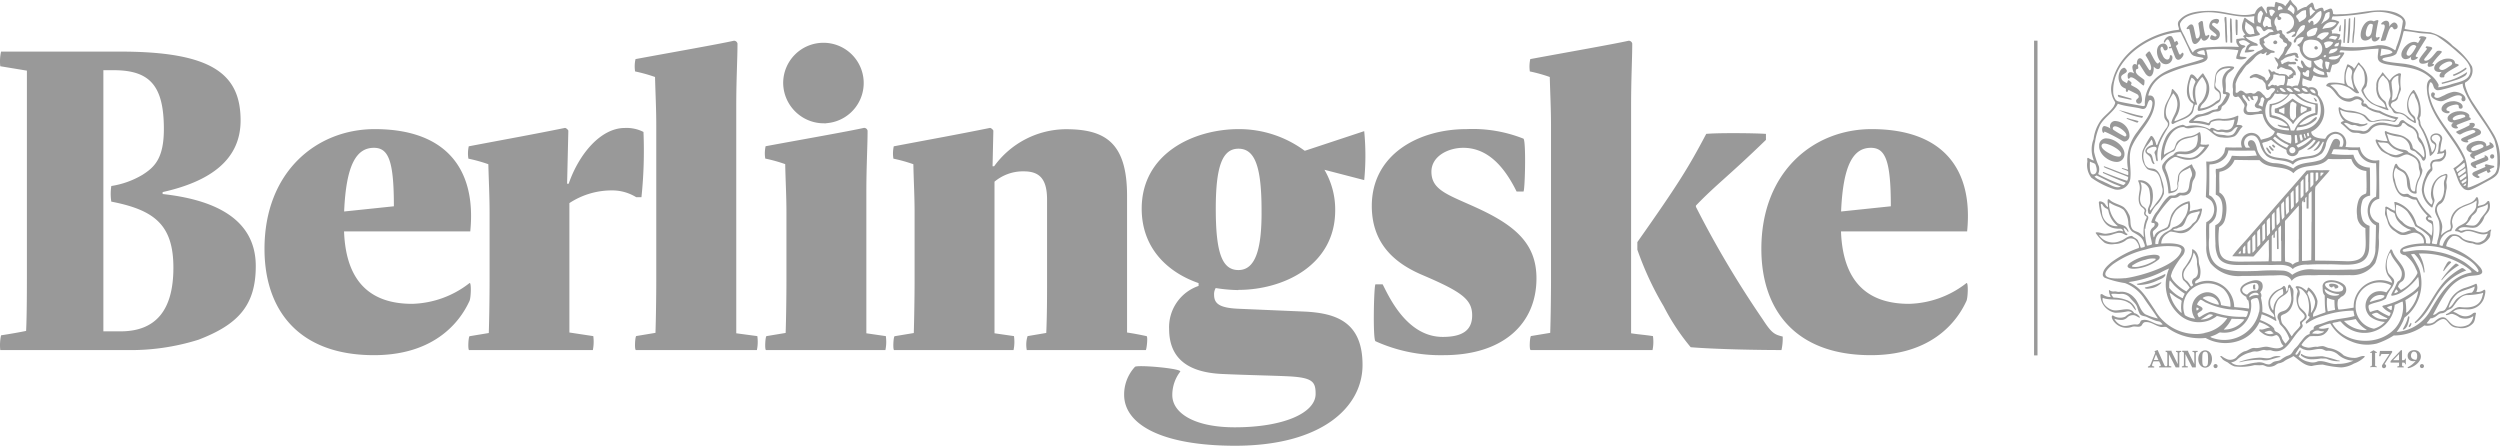 <svg xmlns="http://www.w3.org/2000/svg" id="Layer_1" data-name="Layer 1" viewBox="0 0 283.46 50.52"><defs><style>.cls-1{fill:#999}</style></defs><path d="M212.13 16.76c1.67 0 2.26 1.53 2.26 6.63l-5.64.59c.23-5.41 1.44-7.22 3.38-7.22m0 23.51c7.72 0 10.2-4.78 10.83-6.14.18-.36.23-2.21 0-2.03a11 11 0 0 1-6.5 2.35c-4.11 0-7.49-1.89-7.72-8.21h14.3c.72-7.13-2.8-11.6-10.83-11.6-6.59 0-12.5 4.83-12.5 13.58 0 6.9 3.84 12.05 12.41 12.05m-10.13-.58c.11-.5.16-1.02.14-1.53-.95-.23-1.26-.4-2.26-1.94-2.8-4.09-5.34-8.35-7.58-12.77v-.14c2.3-2.39 3.65-3.29 7.94-7.45v-.68c-1.26-.09-5.41-.13-6.77 0-1.98 3.74-3.07 5.55-7.81 12.27v.86c.78 2.23 1.77 4.38 2.98 6.41a24.8 24.8 0 0 0 3.07 4.65c2.8.23 7.54.32 10.29.32m-28.43 0h13.81c.11-.52.12-1.05.05-1.58-.86-.14-1.58-.18-2.48-.32V12.07c0-3.16.13-5.37.13-7.13a.4.4 0 0 0-.41-.32c-1.85.41-7 1.31-11.15 2.08-.1.46-.12.93-.05 1.4.77.16 1.52.37 2.26.63.05 1.99.14 3.57.14 5.5v17.55c0 1.9-.04 4.51-.09 5.96l-2.17.36c-.14 0-.23 1.58-.05 1.58m-9.85.59c6.68 0 10.51-3.52 10.51-8.71 0-3.97-2.44-6.05-7.04-8.12-3.11-1.4-4.87-1.94-4.87-3.97 0-1.76 1.9-2.71 3.61-2.71 2.93 0 4.78 2.39 6.05 4.96h.77c.18 0 .32-5.82 0-6a15.6 15.6 0 0 0-6.45-1.08c-5.46 0-10.74 2.89-10.74 8.71 0 4.6 3.02 6.68 5.78 7.85 4.42 1.89 5.6 2.75 5.6 4.56 0 1.71-1.13 2.44-3.34 2.44-4.15 0-6.18-4.78-6.81-5.96h-.81c-.18 0-.32 6.27 0 6.45a17.9 17.9 0 0 0 7.76 1.58m-23.3-9.65c-1.85 0-2.57-1.94-2.57-6.95 0-4.74.72-6.81 2.57-6.81s2.62 1.98 2.62 6.99c.04 4.6-.77 6.77-2.62 6.77m0 2.25c5.05 0 10.97-2.75 10.97-9.02.02-1.62-.41-3.21-1.22-4.6l4.51 1.17q.27-2.775 0-5.55L148 17.08h-.09a12.5 12.5 0 0 0-7.45-2.44c-5.1 0-11.01 2.75-11.01 9.02 0 4.47 2.93 7.22 6.45 8.44v.32a4.94 4.94 0 0 0-3.34 4.88c0 3.47 2.3 4.92 5.96 5.1 3.02.14 5.78.18 7.58.27 2.75.14 3.07.63 3.07 1.99 0 2.17-3.65 3.79-9.16 3.79-4.69 0-7.09-1.67-7.09-3.65 0-.96.31-1.9.9-2.66.23-.36-4.92-.81-5.14-.54-.79.86-1.23 1.99-1.22 3.16 0 3.38 4.29 5.78 12.59 5.78 9.75 0 14.44-4.33 14.44-9.16s-2.93-5.87-6.54-6.05l-7.49-.32c-2.12-.09-2.8-.54-2.8-1.58-.02-.27.05-.53.18-.77.85.14 1.71.22 2.57.23m-39.03 6.8h13.54c.11-.52.12-1.05.05-1.58l-2.21-.32V20.6c.94-.78 2.12-1.2 3.34-1.17 1.76 0 2.62.86 2.62 3.2v9.16c0 1.9 0 3.88-.09 5.96l-2.12.36a3.25 3.25 0 0 0-.09 1.58h13.49c.09 0 .27-1.53.09-1.58-.86-.18-1.31-.27-2.21-.41V22.18c0-6.09-2.57-7.53-6.95-7.53-3.22.03-6.23 1.59-8.12 4.2h-.18l.09-4.02c0-.09-.27-.36-.41-.32-4.02.81-5.87 1.13-10.88 2.08-.1.46-.12.93-.04 1.4.77.16 1.52.37 2.26.63.04 1.99.14 3.57.14 5.51v7.67c0 1.9-.05 4.51-.09 5.96l-2.17.36c-.14 0-.23 1.58-.05 1.58m-7.72-25.73a4.565 4.565 0 1 0-4.87-4.55c.03 2.55 2.13 4.6 4.68 4.56h.19m-6.82 25.71h13.54c.11-.52.12-1.05.05-1.58l-2.21-.32V21.95c0-3.16.14-5.37.14-7.13a.4.4 0 0 0-.41-.32c-1.85.41-6.99 1.31-11.15 2.08-.1.46-.12.93-.04 1.4.77.16 1.52.37 2.26.63.04 1.99.14 3.57.14 5.51v7.67c0 1.9-.04 4.51-.09 5.96l-2.17.36c-.13 0-.23 1.58-.05 1.58m-14.76 0h13.72c.11-.52.12-1.05.05-1.58l-2.39-.32V12.07c0-3.16.14-5.37.14-7.13a.4.4 0 0 0-.41-.32c-1.85.41-6.99 1.31-11.15 2.08-.11.46-.12.93-.05 1.4.77.16 1.52.37 2.26.63.05 1.99.14 3.57.14 5.5v17.55c0 1.9-.04 4.51-.09 5.96l-2.17.36c-.14 0-.23 1.58-.05 1.58m-18.91.01h14.03c.1-.52.12-1.05.05-1.58l-2.71-.41V23.03a8.7 8.7 0 0 1 4.87-1.44c.96 0 1.89.27 2.71.77h.59c.26-2.46.33-4.93.23-7.4a4.23 4.23 0 0 0-2.12-.45c-2.71 0-5.19 2.93-6.36 6.32h-.18l.14-6c0-.09-.27-.36-.41-.32-4.02.81-5.87 1.13-10.88 2.08-.1.46-.12.93-.04 1.4.77.16 1.52.37 2.26.63.05 1.99.14 3.57.14 5.51v7.67c0 1.9-.04 4.51-.09 5.96l-2.17.36c-.14 0-.23 1.58-.05 1.58M42.4 16.76c1.67 0 2.26 1.53 2.26 6.63l-5.64.59c.23-5.41 1.44-7.22 3.38-7.22m0 23.51c7.72 0 10.2-4.78 10.83-6.14.18-.36.23-2.21 0-2.03a11 11 0 0 1-6.5 2.35c-4.11 0-7.49-1.89-7.72-8.21h14.31c.72-7.13-2.8-11.6-10.83-11.6-6.59 0-12.5 4.83-12.5 13.58 0 6.9 3.84 12.05 12.41 12.05M12.62 21.1a5.8 5.8 0 0 0 0 1.76c4.87.95 7.04 2.62 7.04 7.49s-2.03 7.22-6 7.22h-1.94V7.96h1.17c4.11 0 5.69 1.76 5.69 6.68 0 3.34-1.08 4.33-2.44 5.19a9.85 9.85 0 0 1-3.52 1.26M.03 39.69h14.26c2.78.06 5.56-.34 8.21-1.17 4.49-1.72 6.5-3.88 6.5-8.35 0-5.64-5.19-7.58-10.56-8.17v-.22c5.46-1.22 8.84-3.7 8.84-8.12 0-5.28-3.25-7.81-13.67-7.81H.12C0 6.39-.03 6.96.03 7.51l3.02.5v22.7c0 1.94 0 5.06-.09 6.81-.86.18-1.94.36-2.84.5-.12.55-.15 1.11-.09 1.67m230.6-35.08h.39V40.3h-.39zm48.96 26.02c-.15-.07-.3-.28-.47-.23-.43.23-.83.5-1.21.81-1.78 1.39-2.42 3.7-4.02 5.23-.13.09-.13.26.03.17 1.41-1.01 1.95-2.77 3.05-4.06.7-.85 1.62-1.5 2.66-1.88a.1.1 0 0 0-.04-.03m-2.73 1.14c.53-.67 1.17-1.23 1.9-1.67.05-.03.05-.05 0-.08-.11-.05-.26-.21-.37-.11-.59.52-1.12 1.11-1.56 1.77-.02.03 0 .07.02.09m-3.66 4.25c0-.09-.03-.22-.12-.16-.06.12-.1.24-.12.37-.13.37-.3.73-.51 1.07 0 .03.01.06.04.07h.01c.5-.13.61-.92.7-1.35m3.84-5.32s.03.04.06.03c.24-.35.51-.67.82-.96.06-.11-.14-.15-.22-.16-.23.09-.33.4-.46.6-.09.15-.16.31-.2.48m-3.7 5.92c-.08.12-.16.24-.22.37.04.27.33-.13.3-.3 0-.05-.03-.11-.09-.07m-27.88-5.53c-1 .5-2.06.87-3.16 1.1.01.11.2.12.29.12.7-.02 1.39-.19 2.03-.5.33-.16.8-.26.93-.64.01-.05-.04-.1-.09-.08m-.43.92c-.57.27-1.17.46-1.79.58-.03.02-.03.06-.02.08.19.13.44.05.66.02.46-.06.88-.28 1.2-.61.01-.03 0-.07-.04-.08h-.01m13.53 8.41c-.34-.08-.7-.03-1.01.13-.46.19-.95-.01-1.43.02-.73.05-1.45.2-2.13.45-.04 0-.08.05-.03.07.81-.21 1.64-.3 2.47-.28.74.22 1.39-.22 2.1-.31.04 0 .08-.06.03-.09m-16.51-9.93c1.02-.06 1.99-.44 2.78-1.09.3-.52-.48-.52-.81-.48-.88.09-1.73.39-2.47.89-.68.51-.05.72.5.68m-.27-.23s-.04-.08-.02-.11l.01-.01c.47-.33 1-.56 1.56-.68.34-.12.71-.16 1.07-.11.1.04 0 .15-.06.19-.49.31-1.03.54-1.6.66-.31.1-.64.12-.96.06m19.18 10.1c.31.25.7.39 1.11.4.38 0 .76-.03 1.13-.1.2.04.41-.02.63.04.47.21.97.3 1.48.28.04-.1-.17-.09-.23-.1-.56-.19-1.13-.35-1.72-.46-.77-.03-1.64.24-2.32-.23-.14-.12-.18.09-.09.17m-5.45-7.61c.02.07.05.08.12.08.04 0 .13.02.13-.04-.03-.15-.04-.3-.02-.44 0-.03-.03-.06-.06-.07-.25-.03-.2.31-.17.47" class="cls-1"/><path d="M282.37 26.06c-.13 0-.25.18-.38.22-.58.25-1.21-.12-1.8-.22-.35-.06-.72-.02-1.05.1-.16.05-.29-.09-.42-.14.57-.59 1.5.04 2.15-.3.4-.28.69-.69.83-1.16.21-.32.55-.58.6-.98.04-.25.02-.5-.06-.74-.04-.08-.17-.06-.21 0-.1.14-.24.26-.4.34-.21.07-.43.13-.65.17-.07-.02.04-.23.04-.3.04-.15-.03-.95-.29-.62-.32.63-1.1.66-1.65.99-.8.32-1.3 1.11-1.24 1.97.04.22.12.52-.11.66-.28.1-.54.26-.77.45-.06.05-.1.14-.17.14.01-.23.08-.46.1-.69.15-.78-.51-1.42-.58-2.15a.67.67 0 0 1 .28-.63c.67-.3.68-1.19.82-1.81.02-.21.01-.42-.03-.62-.02-.31.16-.6.11-.91-.09-.27-.46.03-.65.04a2.18 2.18 0 0 0-1.18 1.79c-.06.32-.03.65.09.95.11.18.09.42-.05.58 0 0-.03.01-.04 0-.5-.41-.8-1.02-.83-1.67.05-.75.33-1.46.8-2.05.32-.22.08-.54.14-.84.11-.49.66-.22.99-.36.49-.23.72-.8.53-1.3-.01-.03-.04-.06-.07-.04-.18.2-.26.29-.55.24q.06-.645.21-1.29c.05-.14.04-.29-.03-.42-.44-.7-1.7-.21-1.15.62.09.18.37.21.39.42 0 .29-.12.56-.32.76h-.04c-.2-.92-.53-1.81-.98-2.63-.14-.18-.25-.39-.31-.61 0-.16-.04-.32-.09-.48-.09-.15.06-.27.1-.41.12-1.01-.13-2.03-.7-2.87-.01-.04-.06-.07-.1-.05h-.02a2.41 2.41 0 0 0-.65 2.21c.04.44.42.7.67 1.02.03.05.11.25.02.25-.54-.23-.86-.8-1.47-.91-.19-.07-.43-.05-.59-.18-.12-.09-.19-.22-.3-.32a.62.62 0 0 1-.22-.35c-.02-.18.17-.35.33-.4.22-.05.4-.21.47-.42.06-.35.27-.66.34-1q-.135-.825 0-1.65c.05-.13-.14-.17-.24-.15-.43.15-.8.44-1.03.83-.27-.3-.53-.6-.77-.92a.05.05 0 0 0-.07 0c-.09.17-.21.34-.33.49-.26.3-.39.69-.35 1.09-.04.36.02.73.16 1.06.15.45.66.63.82 1.06.01.08.11.25.05.29-.26-.08-.52-.18-.78-.24-.82-.23-1.47-.87-1.72-1.68 0-.24.37-.35.38-.7a2.23 2.23 0 0 0-.62-2.19c-.1-.06-.23-.36-.33-.31-.15.22-.28.45-.45.66-.01.01-.03.04-.05.03a.75.75 0 0 0-.28-.28c-.14-.05-.39-.29-.5-.15-.07.32-.23.6-.27.92-.05.42-.05.84-.01 1.26-.52-.14-1.06-.19-1.6-.15-.19 0-.36.1-.47.26-.05.13.11.16.2.18.53.2.77.79 1.17 1.16.33.35.78.55 1.26.55.35-.02.63-.34.98-.28.15.05.41.14.41.32-.1.14-.07.33.07.44.13.11.32.06.44.17.41.33.91.54 1.44.61.59.31 1.21.55 1.86.71.02.01.01.05 0 .07-.25.26-.65-.02-.96-.02-.51-.04-1.02.02-1.5.18-.48.07-.68-.48-1.03-.7a4.5 4.5 0 0 0-1.87-.5c-.34-.02-.67-.15-.94-.36-.05-.02-.1 0-.13.04 0 .01 0 .02-.01.03 0 .55.22 1.08.61 1.46v.02c-.06.01-.13.03-.19.06-.07.04-.21.11-.16.21.41.29.72.7 1.15.97.31.17.68.04 1.01.16.48.16 1-.02 1.27-.44.76-.87 1.96-.36 2.92-.26.21-.03.48-.06.55-.3.03-.08.07-.18.17-.18.17 0 .27.16.4.25.2.2.49.25.71.42.29.22.46.56.47.92.07.28.21.53.42.73.22.35.35.74.39 1.16.03.13.02.58-.15.36a4.3 4.3 0 0 0-1.1-.94c-.11-.09-.07-.27-.14-.39a1.43 1.43 0 0 0-.65-.8c-.67-.51-1.57-.37-2.29-.77-.42-.16.16.94.15 1.12-.4 0-.8-.05-1.19-.17-.22-.08-.15.18-.1.3.14.35.35.68.6.96.25.18.51.33.79.45.29.2.63.31.98.31.47 0 .87-.48 1.34-.29.42.18.89.38 1.04.85.14.29.05.63.18.92.09.3.04.61-.13.87-.2.39-.32.82-.36 1.25q0 .105-.03.21c-.05.09-.19.04-.26 0-.3-.21-.25-.62-.32-.93-.03-.41-.18-.81-.41-1.14-.2-.33-.63-.39-.87-.68-.1-.09-.13-.23-.22-.33-.19-.08-.27.35-.32.49-.19.58-.17 1.21.05 1.79.14.57.52 1.38 1.17 1.46.51-.07.7.35 1.22.31.06 0 .11.03.14.08.3.66.73 1.26 1.26 1.76-.51.31.05.69.37.84.08.06.13.15.14.24.05.39.03.79-.07 1.18-.44-.46-.96-.84-1.54-1.13-.25-.16-.22-.49-.36-.72-.37-.89-1.1-1.59-2-1.92-.07-.03-.33-.12-.33.01.07.29.1.58.07.88 0 .01-.01.04-.03.04-.34-.09-.6-.36-.93-.46a.113.113 0 0 0-.13.09v.04c.04.29-.1.58.02.87.11.26.21.54.28.81.12.38.37.71.71.93.3.19.58.48.95.47.46.06.87-.22 1.31-.26.4 0 .77.22.98.56.11.18.15.39.13.6-.01.05-.03.06-.07.06-.55 0-3.02.19-2.57 1.11.14.15.34.23.54.23.51.38.91.88 1.16 1.46.07.22.31.48.16.68-.11.21-.24.41-.4.59-.37.52-.87.94-1.44 1.22-.07-.15-.31-.29-.31-.44.04-.08.07-.16.12-.24.08-.17.25-.24.39-.35.15-.15.24-.35.25-.57.13-1.15-1.01-1.79-1.37-2.77-.07-.24-.22-.37-.32-.06-.29.51-.46 1.08-.48 1.66-.03.48.12.96.42 1.33.15.16.26.36.32.57 0 .07-.1 0-.14 0-1.53-.67-3.3.03-3.97 1.55-.18.4-.26.83-.25 1.27 0 .03-.02.05-.05.05-.25.04-.51.08-.77.12-.28.04-.57.08-.86.09-.04 0-.06-.01-.07-.05-.1-.36-.11-.74-.01-1.1.17-.08.24-.23.37-.31.43-.16.66-.65.49-1.08-.02-.04-.04-.09-.06-.13-.45-.67-2.43-1.06-2.57 0 .04.38-.04.77.25 1.07 0 .54 0 1.09.06 1.63 0 .09.07.22 0 .29-.24.09-.48.17-.72.26-.2.09-.41.15-.62.23-.02 0-.04 0-.04-.02v-.01c-.02-.14 0-.28.06-.41.29-.39.44-.85.44-1.33a2.64 2.64 0 0 0-.99-1.53c-.17-.04-.11.25-.24.36-.34-.22-.55-.5-1.07-.52-.09-.01-.23.06-.17.16.14.12.21.3.21.48-.21.64-.15 1.34.17 1.93.45.61 1.07.77.19 1.4-.15.12-.07.3-.04.46-.19.41-.65.7-.88 1.11-.05.04-.06.13-.13.13-.21-.3-.37-.63-.6-.92-.15-.23-.41-.39-.51-.65-.06-.2-.1-.41-.1-.62.02-.18.21-.25.36-.31.39-.15.7-.45.86-.83.15-.32.22-.67.21-1.03-.05-.36.11-.8-.13-1.11-.14-.1-.22-.54-.43-.31-.12.22 0 .58-.25.72-.01-.16-.08-.74-.33-.62-.14.16-.32.28-.52.35-.52.23-.93.65-1.13 1.18-.11.43-.04.89.2 1.27.11.18.32.3.39.5 0 .06.07.22 0 .23-.42-.24-.87-.43-1.33-.59.03-.54-.02-1.09-.16-1.62.1-.2.07-.44-.07-.6 0-.08.09-.14.13-.21a.9.9 0 0 0 .06-.87c-.39-.53-1.21-.26-1.71-.03-.95.45-1.03 1.13-.06 1.61 0 .17.09.33.23.42.07.28.1.58.08.87 0 .02-.02.04-.04.04-.54-.09-1.08-.12-1.62-.17-.03-.01-.03-.05-.03-.08a3.01 3.01 0 0 0-3.1-2.9c-.37.01-.73.09-1.07.24-.08.01-.16.09-.23.05a.2.2 0 0 1 0-.21c.14-.22.48-.26.52-.56.1-.44.08-.89-.07-1.31-.11-.34-.02-.71-.16-1.05-.08-.32-.29-.59-.59-.74-.03 0-.06.02-.07.05.02.3-.03.6-.15.88-.23.46-.51.9-.83 1.3-.21.39-.22.86-.03 1.26.29.25.54.54.74.86-.1.14-.23.26-.34.4-.03.03-.04.04-.08.01-.59-.32-1.11-.76-1.52-1.29-.08-.14-.15-.28-.2-.43.05-.19.11-.38.18-.56.33-.66.74-1.28 1.22-1.84.84-1.43-1.6-1.35-2.44-1.28-.02 0-.04-.02-.05-.04.02-.41.23-.79.57-1.03.17-.1.34-.28.55-.29.24.03.48.08.71.13.48.13.99.01 1.37-.3.31-.27.54-.62.86-.9.24-.31.41-.68.5-1.07 0-.15.13-.35.03-.47-.2-.01-.4.11-.6.13-.26.02-.51.09-.75.19-.01 0-.03 0-.03-.02.1-.37.09-.77-.01-1.14-.79.15-1.48.62-1.91 1.3-.33.48-.3 1.13-.59 1.62-.47.35-1.22.38-1.45 1.02-.03.05-.04.13-.09.16-.06-.06-.05-.18-.07-.26-.02-.1-.04-.21-.04-.31 0-.17.19-.27.3-.38.17-.16.46-.45.27-.69-.06-.15-.31-.13-.32-.3.09-.27.22-.53.4-.76.39-.57.82-1.1 1.29-1.6.08-.11.21-.18.34-.17.2.02.4-.02.57-.11.11-.08.21-.19.35-.19.31.07.64 0 .9-.2.44-.4.22-1.08.52-1.56.17-.24.25-.53.23-.83-.04-.28-.27-.49-.36-.76-.03-.05-.03-.14-.1-.16-.68.41-1.51.7-1.55 1.52.01.29-.13.56-.05.85.03.14 0 .28-.07.39-.16.18-.39.28-.63.28-.03 0-.05-.02-.06-.04a8 8 0 0 0-.32-1.74c-.08-.28-.2-.55-.3-.82-.06-.56.53-1.01.98-1.24.28-.13.57.12.85.16.6.21 1.25.17 1.82-.11.54-.38.99-.86 1.32-1.43 0-.16-.33 0-.44-.04-.16-.03-.46.03-.54-.09.09-.42.07-.86-.04-1.28-.02-.05-.08-.06-.13-.04 0 0-.01 0-.02.02-.33.25-.72.41-1.13.45-.43.05-.83.21-1.18.47-.31.24-.33.65-.5.96-.33.28-.76.38-1.11.64-.02 0-.03-.03-.03-.05.04-1.24.84-3.16 2.29-3.08.31.23.67.12 1.02.07.38-.07.78-.06 1.16.02.56.08.88.57 1.34.84.23.16.5.24.78.24.47.08.95.04 1.39-.12.41-.23.53-.74.87-1.03.03-.03.07-.06.05-.11-.09-.19-.45-.15-.63-.15q-.03 0-.03-.03v-.01c.12-.3.18-.63.19-.96 0-.08-.09-.05-.14-.03-.54.25-1.13.37-1.72.34-.45-.08-.92 0-1.31.23-.11.06-.12.26-.27.24-.51-.19-1.06-.27-1.61-.24-.02 0-.05-.02-.02-.04.47-.6 1.28-.43 1.89-.78.19-.13.41-.22.63-.24.21 0 .5-.03.6-.25.03-.08.05-.17.06-.26.09-.18.24-.17.42-.39.25-.29.42-.64.51-1.02a.25.25 0 0 0-.15-.22c-.09-.08-.32-.04-.33-.15.03-.36.03-.71 0-1.07-.03-.31.05-.61.23-.87.08-.25 1.04-.7.64-.86-.35-.07-.7-.06-1.05.02-.48.1-.87.47-.97.95-.08.46-.12.92-.13 1.39.08.37.55.4.6.79.02.2.07.5-.12.63-.15.07-.29.16-.42.28-.47.37-1.03.61-1.62.68-.02 0-.04-.02-.04-.05.06-.21.17-.39.33-.53.79-.76.93-1.99.31-2.9-.1-.16-.19-.32-.29-.47a.065.065 0 0 0-.09-.02c-.17.17-.33.36-.48.56-.09.11-.09.11-.18 0-.15-.2-.58-.71-.75-.3-.34.94-.71 2.44.27 3.12.21.06.02.38 0 .54-.12.74-.84 1.02-1.45 1.28-.19.09-.39.17-.59.22-.03-.19.34-.69.41-.92.29-.68.27-1.46-.07-2.12-.15-.2-.32-.4-.5-.58-.18-.16-.15.27-.21.36-.15.59-.57 1.06-.72 1.64-.09.37-.11.75-.06 1.13.03.28.28.45.4.69.03.2-.03.41-.17.56-.33.43-.6.91-.82 1.4-.1.14-.16.49-.25.54-.08 0-.09-.08-.1-.15-.03-.22-.44-1.22-.67-.77-.32.48-.6.99-.83 1.51-.23.75-.03 1.57.52 2.13.3.18.68.17.98.34.54.42.54 1.25.73 1.87.14.77-.55 1.38-.95 1.96-.13.17-.27.33-.39.5-.02.02-.05.03-.07 0a.4.4 0 0 1 .07-.37c.23-.54.31-1.13.22-1.71-.06-.79-.76-1.39-1.55-1.32h-.04c-.04.02-.05.06-.04.1.17.35.22.74.15 1.12-.1.62-.27 1.45.33 1.88.1.05.15.15.22.23.04.07.04.17 0 .24-.09.2 0 .43.2.52.13.09 0 .26-.05.37-.24.63-.31 1.32-.2 1.99-.16-.1-.26-.31-.44-.42-.27-.24-.71-.22-.91-.56-.31-.5-.06-1.17-.39-1.67-.13-.29-.32-.54-.55-.75-.46-.31-1.04-.4-1.49-.74-.54-.55-.27.45-.3.72-.07.04-.28-.23-.31-.31a.8.8 0 0 0-.58-.33c-.11-.01-.16.08-.14.18.16 1.57.54 2.99 2.41 2.92.17-.01.31.11.32.28v.01c0 .01 0 .02-.02.02-.16-.07-.32-.09-.49-.08-.45.17-.92.28-1.4.34-.39.03-.75-.2-1.13-.15-.06 0-.06.08-.02.12.28.4.62.76 1 1.07.35.16.73.2 1.11.13.44 0 .86-.13 1.22-.38.29-.29.74-.34 1.08-.12.21.16.56.7.44.95-1.12.38-2.17.93-3.12 1.63-.43.37-.95.81-.96 1.42.02.13.1.25.22.32.74.29 1.51.49 2.3.61.85.32 1.58.89 2.1 1.63.51.8 1.14 1.59 1.63 2.38-.43-.09-.86-.23-1.27-.41a.8.8 0 0 1-.34-.22c-.48-.49-.58-1.24-1.08-1.73a1.91 1.91 0 0 0-1.69-.66c-.18.03-.35-.07-.54-.05a.7.7 0 0 1-.58-.15c-.02 0-.05 0-.05.03 0 .2.05.4.14.59 0 .05.09.13.03.17-.29 0-.58-.09-.82-.25-.08-.07-.27-.15-.31 0-.02.99.69 1.85 1.66 2.03.45 0 .9-.05 1.34-.14.13-.03.26-.02.38.02.07.02.28.08.11.13-.25.11-.48.26-.69.44-.46.19-.99.14-1.39-.15-.3.05 0 .58.12.71.49.63 1.33.86 2.08.58.36-.12.85.17 1.09-.2.09-.17.2-.33.41-.33.6-.05 1.09.39 1.65.53.26.1.63-.09.81.1 1.25.91 2.8 1.33 4.35 1.17 1.3.72 2.87.77 4.21.14a4.03 4.03 0 0 0 1.88-1.9c.01-.03.05-.03.07-.02.39.13.76.31 1.09.56.02.02.05.04.03.06-.33 0-.61.19-.94.21-.5-.1-.17.25.04.37.3.25.67.39 1.06.39.21.03.39-.12.6-.14.45.17.38.84.72 1.14.02.02.03.04.05.06.03.03-.02.07-.05.09-.53.4-1.17.14-1.75.04-.47-.06-.97.22-1.48.13-.43-.02-.73.34-1.15.39-.35.16-.66.4-.9.7-.27.23-.63.31-.96.22-.24-.09-.47-.21-.68-.37-.12-.06-.24 0-.12.11.13.1.18.26.33.34.15.1.31.18.47.26.22.19.47.34.74.44.76.1 1.54.05 2.28-.14.27 0 .55.03.82 0 .23-.03.4.12.62.17.27.05.55.01.8-.1.19-.08.33-.24.54-.28.2-.03.39-.11.56-.21.33-.27.74-.36 1.08-.61.65.43 1.22 1.11 2.07 1.13.41-.1.84-.15 1.26-.16.68.17 1.38.28 2.09.32.51-.03 1-.18 1.44-.44.45-.16.85-.4 1.19-.73.03-.04.05-.11-.01-.12-.37-.05-.69.2-1.06.21-.45.01-.89-.09-1.29-.29a3.03 3.03 0 0 0-1.62-.82c-.27-.03-.5-.21-.77-.23q-.3.015-.6.09c-.37-.07-.73.13-1.1.08-.24-.06-.54-.1-.69-.31.24-.39.56-.72.94-.97.61-.08 1.3.13 1.8-.38.16-.14.29-.33.35-.53 0-.03-.01-.05-.04-.06h-.02c-.17.06-.35.09-.53.11-.19.02-.38 0-.56-.07a.6.6 0 0 1 .25-.17c.32-.15.66-.26 1-.34.06-.01.08 0 .11.04.52.89 1.33 1.58 2.29 1.96.93.41 1.97.5 2.96.26a8.6 8.6 0 0 0 1.91-.91c1.25 0 2.46-.4 3.47-1.14.42.09.87 0 1.22-.24 1.61-1.33 1.15.49 2.58.5.61.16 1.26-.02 1.7-.48.29-.3.24-.75.36-1.13-.01-.17-.25-.09-.34-.03-.37.35-.92.44-1.39.24-.3-.1-.54-.35-.86-.4.35-.4.97-.32 1.46-.29.87.11 1.7-.39 2.02-1.21.05-.17.36-1.14-.01-.99-.22.18-.51.26-.79.23-.01 0-.06 0-.05-.02.13-.27.15-.58.04-.86-.02-.04-.07-.06-.11-.04-.42.2-.86.36-1.31.49-.58.2-1.08.58-1.44 1.08-.32.42-.42.98-.75 1.38-.16.15-.37.12-.56.18-.28.08-.49.43-.79.38.93-1.66 1.82-3.76 3.85-4.32.59-.24 2.33.08 1.53-1.03a7.62 7.62 0 0 0-3.76-2.38c-.05-.02-.13-.02-.12-.1.09-.44.35-.84.73-1.09.27-.06.56 0 .78.18.4.39.93.62 1.5.64.25.13.53.18.82.15.46-.14.85-.43 1.1-.84.13-.24.03-.53.16-.77.02-.04.01-.09-.02-.12M271.15 9.35c.08-.38.36-.67.74-.77.04 0 .06.02.06.03-.04.39-.01.78.08 1.17 0 .34-.08.67-.21.99-.05.32-.31.58-.63.62 0 0-.02-.01-.02-.03.09-.35.12-.71.09-1.07a10 10 0 0 1-.1-.94m-15.07 24.08s-.03.06-.06.05c-.34-.07-.7.02-.97.24-.12-.22.24-.42.41-.48.23-.08.57-.09.62.18m-1.23-.09c-.1.18-.34-.05-.46-.11-.69-.65.83-1.23 1.36-1.13.43.03.41.84.06.86-.36-.03-.72.11-.96.39m-1.52 1.76c.52.04 1.03.1 1.54.21.02.01.03.03.02.06-.07.18-.09.49-.27.58-.11-.02-.23-.03-.34-.03-1 .02-2-.11-2.96-.4-.22-.08-.45-.14-.68-.17-.39.11-.76.29-1.1.53-.08.03-.18.12-.25.07-.07-.11-.11-.23-.15-.35.04-.14.39-.28.51-.42.28-.31-.29-.47-.49-.61-.02-.02-.06-.03-.06-.06.08-.2.21-.38.38-.52.18-.02.48.28.7.34.99.46 2.06.73 3.15.79m1.12 1.14a2.91 2.91 0 0 1-2.23 1.11c-.03 0-.07 0-.08-.03.34-.32.63-.7.84-1.12.02-.04.04-.09.09-.08.45.04.91 0 1.36.08.02 0 .03.03.01.05m-3.51-.55c-.39.35-.9.53-1.43.51.32-.17.63-.4.95-.58.16-.03.33 0 .48.08m-1.84-.52c-.08 0-.07-.23-.06-.31.05-.08.2.04.26.08.06.09-.14.18-.2.23m.67-1.45c.59-.35 1.34-.15 1.69.43.03.06.06.11.09.18.02.06.06.21-.05.18a5 5 0 0 1-1.73-.73c-.01 0-.02-.03 0-.04m-1.64-1.73c-.1-.19-.32-.26-.44-.43-.4-.71.27-1.33.64-1.89.18-.34.31-.7.39-1.07.02-.01.04 0 .05.02.26.37.37.81.33 1.26.07.51.3 1.23-.22 1.57a.48.48 0 0 0-.31.62c.02.06.05.11.09.16.03.11-.15.14-.22.21-.11-.13-.18-.3-.29-.44m-.27 1.44a2.835 2.835 0 0 1 3.89-.97c.12.07.24.15.35.24.52.52.81 1.23.78 1.97 0 .04-.02.05-.07.04-.33-.07-.67-.1-1-.19-.07-.86-.82-1.51-1.68-1.45a1.865 1.865 0 0 0-1.61 2.1c.04.27.13.54.28.77.01.03.07.06.06.1s-.08 0-.11 0a2.3 2.3 0 0 1-1.04-.38c-.28-.73-.22-1.55.16-2.24m-1.44-1.21c.37.38.79.72 1.24 1 .05.07-.15.32-.16.44-.02.04-.03.11-.09.08a4.15 4.15 0 0 1-1.49-1.17c.01-.18-.02-.76.09-.84.14.16.27.32.41.48m.87 2.82c0 .12.04.26.04.38h-.04A4.24 4.24 0 0 1 246 33.2c.27.11.48.36.74.5.16.15.56.26.63.44-.06.31-.08.63-.06.95m1.07-10.88c.31-.12.65-.15.97-.26.05 0 .07.05.06.09-.01.08-.04.16-.09.23-.15.21-.16.47-.3.69-.11.22-.35.3-.49.49-.1.15-.24.28-.4.38-.5.34-1.13.43-1.7.25-.07-.04.04-.1.08-.11.12-.06.27-.02.39-.1.15-.1.35-.1.5-.21.49-.35.41-1.17.98-1.44m-3.99 3.13c.02-.44.27-.84.66-1.05.29-.16.66-.21.87-.48.09-.1.15-.23.16-.37.07-.58.3-1.12.66-1.58.36-.37.8-.63 1.29-.78.03 0 .05 0 .06.03.05.63-.14 1.25-.53 1.75-.21.44-.6.75-1.07.87-.11.03-.21.1-.27.2-.29.26-.71.35-.99.65-.3.26-.49.64-.51 1.04-.07.07-.2.03-.29.06-.09-.04-.04-.25-.04-.35m5.01-10.69c.07-.08.35.03.49 0 .03 0 .08.01.07.05-.41.59-1.02 1.28-1.81 1.2a5.2 5.2 0 0 1-1.35-.28c-.02 0-.03-.02-.02-.04v-.01c.21-.2.54-.08.8-.09.71.08 1.41-.24 1.82-.82m4.27-2.26s.05 0 .05.03c-.18.29-.29.66-.59.84-.26.11-.56.14-.84.06-.47-.08-1.12-.02-1.38-.5.04-.09.23 0 .3.03.33.19.63.04.96.12.23.07.48.06.7-.03.33-.08.45-.52.8-.55m-5.25-3.16c-.32-.77-.3-1.64.05-2.4 0-.02.03-.03.05-.02.19.09.35.26.42.46-.37.69-.42 1.5-.14 2.23 0 .02.02.07-.01.06-.14-.09-.27-.2-.38-.33m-5.16 14.71c.04-.38.14-.75.3-1.09.04-.13.07-.31-.06-.4a.35.35 0 0 1-.21-.23c-.02-.17.13-.29.04-.49-.08-.25-.42-.31-.54-.6-.4-.76.28-1.63-.06-2.4-.01-.03-.04-.07.02-.07.42.07.77.35.93.74.11.47.15.96.12 1.44.02.43-.35.74-.23 1.18 0 .2.22.37.34.13.14-.31.33-.6.55-.85.4-.37.7-.83.9-1.34.03-.46-.03-.93-.18-1.37-.15-.52-.33-1.18-.86-1.43-.23-.08-.49-.05-.72-.14a.92.92 0 0 1-.46-.67c-.15-.41-.15-.87-.02-1.28.15-.48.58-.79.8-1.22 0-.02.02-.03.04-.02 0 0 .02 0 .02.01.11.16.15.35.13.54 0 .03-.02.05-.05.05-.28.05-.52.2-.7.42-.37.54.38.66.5 1.07.09.23.12.58.37.68.13 0 .03-.13.01-.19-.19-.31-.11-.83-.47-1.01-.18-.04-.44-.16-.31-.39.12-.3 1.24-.64 1.05-.07-.11.14-.28.28-.19.47.11.24.1.51.18.76.01.04.03.09.08.1.15 0 .06-.27.06-.37-.15-1.37.65-2.52 1.3-3.64.09-.29.02-.6-.19-.82-.49-.94.16-2.09.67-2.88.4.44.56 1.05.43 1.63-.12.7-.52 1.13-.63 1.66-.02.15.11.26.24.17.66-.4 1.5-.5 2.03-1.09.24-.25.23-.62.34-.93.03-.08.05-.18.16-.14.05.02.13 0 .13-.07-.21-.62-.26-1.27-.16-1.91.16-.43.41-.82.73-1.15.01-.01.03 0 .04 0 .21.26.36.56.45.88.08.72-.14 1.44-.61 1.99a.96.96 0 0 0-.36.68c-.04.17 0 .34.21.28.69-.1 1.34-.37 1.89-.8.2-.11.43-.24.47-.48.07-.26.07-.53.01-.79-.08-.25-.36-.38-.52-.59a.58.58 0 0 1-.07-.48c.1-.36 0-.76.19-1.08.24-.36.64-.58 1.07-.6.15-.02.36-.08.48.02-.56.25-.93.79-.96 1.39 0 .29.02.58.08.87.03.18-.04.36 0 .54.04.2.41-.01.39.24-.41.68-.45.93-.87 1.18-.04.04-.09.09-.09.15s0 .15-.05.18c-.17.14-.41.09-.6.17-.36.17-.73.31-1.11.43-.29.06-.61 0-.84.25-.34.31-1.26.85-.18.77.58.02 1.16.11 1.72.28.24-.02.14-.34.38-.41.38-.15.8-.19 1.2-.12.43.02.86-.02 1.27-.13.03 0 .09-.01.09.04-.1.51-.2 1.07-.82 1.13-.3.04-.6-.11-.89 0-.32.12-.54-.22-.84-.23-.09-.01-.18.04-.21.12-.07.08-.18-.02-.25-.06-.75-.34-1.59-.43-2.4-.25-.2 0-.35-.22-.56-.14-.87.18-1.59.78-1.92 1.6a5.1 5.1 0 0 0-.43 2.37c0 .03.02.07.05.05.33-.48.81-.84 1.37-1.03.24-.18.22-.54.42-.77.34-.65 1.08-.68 1.72-.84q.285-.09.54-.24s.03 0 .03.01c.07.42 0 .86-.17 1.25-.2.26-.48.45-.79.54-.51.21-1.16-.11-1.61.24-.11.12-.16.24-.33.3-.4.22-.75.54-1 .92-.26.34-.04.76.12 1.09.28.69.44 1.42.47 2.16 0 .04-.01.1.04.11h.07c.39-.08.9-.17.98-.64.08-.21-.01-.43.05-.64.15-.29 0-.64.18-.91.25-.39.73-.48 1.09-.72.03-.02.05-.01.06.02.1.33.32.66.15 1.01-.47.83.08 1.94-1.3 1.8-.2 0-.32.14-.47.25-.22.12-.49.03-.72.11-.68.47-1.03 1.33-1.57 1.95-.21.3-.38.64-.49.99-.01.15.18.13.29.14.18.09.06.36-.06.46-.7.49-.19 1.28-.16 1.94-.13.12-.36.12-.53.17-.02 0-.04-.01-.05-.03-.15-.62-.23-1.26-.24-1.9m-3.07-.28c-.92.06-1.72-.63-1.78-1.55v-.04c-.04-.3-.12-.61-.13-.91.05-.08.17.02.21.08.07.15.19.28.33.37.14.06.3.13.32.3.13.68.5 1.29 1.04 1.71.01 0 .02.03.01.04m2.33 1.68c-.12-.27-.42-.35-.63-.52-.08-.1-.23-.04-.34-.02-.38.1-.65.4-1.02.51-.82.4-1.81.18-2.38-.53-.03-.02-.09-.1-.03-.11.41.09.83.09 1.25 0 .47-.13.98-.41 1.45-.15.13.05.4.27.48.07 0-.11-.17-.1-.21-.2-.12-.16-.19-.35-.22-.55.21.1.37.27.48.47.17.01-.03-.32-.11-.43-.23-.37-.71-.36-1.05-.56-.47-.45-.79-1.03-.92-1.66-.06-.21-.07-.44-.03-.65 0-.02.02-.02.04-.02.28.19.59.34.91.45.25.09.48.21.69.38.3.41.47.89.52 1.4-.01.41.15.8.46 1.07.51.31 1.09.55 1.28 1.17.05.16.19.38.1.54-.11.05-.23.07-.34.1-.04 0-.09.02-.11-.02-.06-.25-.15-.5-.28-.73m-1.49 4.2c-1.5.13-3.35.04-1.36-1.58 1.12-.79 2.38-1.36 3.72-1.67 1.15-.36 2.36-.47 3.55-.32.21.04.45.13.5.37-.31 1.76-4.8 3.01-6.4 3.21m4.26 5.25c-.83.17-1.51-.74-2.36-.49-.11.03-.15.15-.2.25-.06.16-.23.26-.4.24-.51-.08-1.01.24-1.52.14-.43-.11-.79-.4-1-.79.29.09.59.14.89.13.23-.03.44-.13.6-.3.21-.2.5-.28.78-.23.22.05.4.23.61.27.02 0 .03-.02.03-.04a.99.99 0 0 0-.66-.48c-.49-.84-1.63-.17-2.38-.33-.59-.14-1.27-.7-1.2-1.35.03-.06.09-.02.14 0 .9.28 1.96-.04 2.79.5.39.17.55.6.82.87.04-.03.02-.09.01-.13-.15-.43-.47-.79-.89-.98a4.5 4.5 0 0 0-1.58-.34c-.11 0-.15-.14-.22-.21-.03-.05-.11-.17-.05-.21.46-.06.7.06 1.04 0 .38-.03.76.12 1.02.41.29.38.73.68.86 1.15.07.24.16.48.27.7.16.26.52.24.78.35.37.18.75.34 1.14.47.13.02.27.05.4.09.09.11.28.23.26.31m4.79.96c-.34.08-.7.12-1.05.11a5.36 5.36 0 0 1-4.61-2.74c-.81-1.16-1.5-2.52-2.88-3.09-.03-.02-.07-.02-.08-.06 1.23-.17 2.44-.52 3.56-1.05.33-.18.67-.35 1.02-.49-.78 1.8-.33 3.89 1.12 5.21a3.33 3.33 0 0 0 4.16.29c.06-.03.09-.11.16-.11.16.03.31.07.46.11q.33.075.66.12c.02 0 .02.03.02.04-.6.88-1.53 1.47-2.58 1.65m6.19-2.36a4.036 4.036 0 0 1-4.81 3.06c-.14-.03-.27-.07-.4-.11-.08-.02-.33-.11-.29-.17.06-.02.14-.05.19-.07.26-.08.51-.2.75-.35.05-.03.1-.05.16-.06 1.67.25 3.24-.9 3.49-2.58.05-.33.05-.66-.01-.99.03-.25.39-.3.6-.33.11-.02.21.05.24.15.16.47.19.97.1 1.45m24.71-11.58c.02-.06.03-.12.05-.18.37-.2.84-.19 1.14-.51.22.76-.59 1.25-.89 1.86-.17.28-.4.6-.76.6-.28 0-.56-.04-.83-.09.3-.26.54-.59.69-.96.21-.24.53-.38.6-.73M265.97 8.55c.03-.32.11-.63.25-.92.13-.14.42.26.46.38.07.22-.1.57-.06.86.06.44.17.88.32 1.3-.2-.17-.42-.31-.66-.43-.32-.23-.34-.83-.31-1.19m6.54 8.74q-.405.21-.84.3c-.9-.08-1.68-.64-2.04-1.46.04-.05.26.05.35.03.27-.01.54.02.79.1.19.22.41.41.64.58.35.19.73.34 1.12.43zm3.27 10.09c.16-.73.19-1.49.07-2.23-.09-.18-.29-.19-.46-.24-.07-.02-.11-.1-.09-.17a.16.16 0 0 1 .07-.09c.05-.02.11-.03.16 0 .06.03.15.1.18 0-.14-.3-.47-.49-.68-.75-.38-.43-.7-.91-.94-1.43-.08-.13-.24-.1-.37-.13a1.5 1.5 0 0 1-.66-.34c-.18-.08-.38.04-.58 0a.8.8 0 0 1-.52-.39c-.21-.38-.35-.79-.41-1.22-.19-.44-.16-.96.1-1.37a.03.03 0 0 1 .04 0c.25.34.77.38 1 .76.37.56.06 1.32.51 1.84.16.22.43.35.71.33.05 0 .1-.04.1-.09v-.02c-.03-.33 0-.65.09-.97.13-.55.58-1.04.56-1.62-.11-.2-.18-.42-.21-.65-.12-.7-.8-1.05-1.38-1.34-.16-.31-.59-.26-.89-.35-.51-.11-.96-.41-1.24-.85-.16-.29-.18-.63-.33-.92.43.18.87.29 1.33.35.69.06 1.24.61 1.32 1.3.03.35.5.25.68.49.22.24.54.41.65.73.23.51.5-.02.48-.34 0-.74-.24-1.45-.7-2.04-.21-.12-.07-.4-.19-.58-.29-.75-1.08-.85-1.61-1.38-.29-.18-.5.14-.58.38-.09.08-.21.12-.33.11-.55 0-1.06-.27-1.61-.26-.57-.03-1.12.22-1.47.67a.76.76 0 0 1-.67.31c-.5-.17-1.13.02-1.55-.34-.19-.18-.39-.35-.57-.53 0-.08.18-.09.25-.07.3.07.54.31.86.23.24 0 .44.16.68.16.27 0 .54-.07.78-.21.12-.04.1-.16-.03-.14-.3.14-.65.14-.95 0-.49-.04-.96-.18-1.39-.43-.35-.26-.58-.64-.65-1.07 0-.07.3.12.37.12.69.24 1.49.11 2.14.48.31.17.45.51.75.68.47.19.99-.09 1.47-.09.45 0 .9.04 1.34.15.08.02.15-.01.2-.07.11-.1.18-.25.3-.35.02-.03.01-.08-.02-.1h-.02c-.71-.11-1.4-.36-2.02-.74-.41-.04-.81-.17-1.18-.37-.26-.09-.33-.54-.63-.44-.1 0-.06-.13-.02-.19.02-.06 0-.14-.04-.18a.93.93 0 0 0-1.04-.43c-.58.38-1.35.25-1.78-.3-.24-.4-.57-.74-.95-1.01.64-.15 1.32-.07 1.91.22.42.15.72.58 1.11.72.08-.02.24.04.25-.08-.18-.28-.35-.57-.49-.87-.15-.41-.19-.86-.11-1.29.15-.35.33-.69.54-1.01.26.2.46.47.59.77.11.4.15.81.11 1.22-.01.37-.33.61-.38.96.23.6.64 1.12 1.16 1.48.6.3 1.22.55 1.86.74.13-.02 0-.17-.04-.23-.2-.29-.08-.67-.39-.87-.5-.39-.76-1.01-.68-1.64-.03-.37.09-.75.34-1.03.06-.07.18-.22.27-.14.07.1.15.19.23.27.41.33.39.84.46 1.31q.09.36.09.75c-.1.36-.34.7-.15 1.09.04.12.15.18.22.27.14.16.19.39.36.52.21.13.49.02.72.11.31.08.58.26.77.51.22.17.46.32.71.45.4.29.22-.26.18-.47-.04-.24-.28-.33-.41-.5-.51-.66-.5-1.59.02-2.24.3-.33.34.33.49.53.35.68.4 1.48.12 2.2.02.16.17.29.16.47q-.015.225.09.42c.64 1 1.04 2.14 1.17 3.32.01.07.05.1.12.05.39-.28.62-.73.63-1.21 0-.31-.36-.39-.48-.63-.14-.26.11-.49.36-.51.25-.06.51.1.56.36.03.12 0 .24-.05.34-.2.45-.06.99-.3 1.44 0 .04.07.02.1.02.2-.09.44 0 .63-.14.09-.04.07.1.06.15-.13.66-.81.52-1.28.7-.19.13-.3.34-.29.56 0 .14.08.28 0 .41-.24.18-.41.44-.5.73-.25.51-.41 1.05-.46 1.62.04.8.44 1.54 1.09 2.01.04.03.09.03.12 0 0 0 .01-.02.02-.03.04-.32.32-.64.17-.96a2.27 2.27 0 0 1 .22-1.9c.24-.37.62-.63 1.05-.73.02 0 .05.02.05.04-.02.15-.06.3-.12.44-.2.42.02.88-.08 1.32-.02.37-.15.73-.36 1.03-.45.26-.7.75-.65 1.27.09.45.43.82.47 1.3.09.65.03 1.31-.17 1.93-.06.17-.04.42-.15.49-.16-.02-.32-.06-.48-.08-.07-.06.01-.19 0-.28m-2.46-1.22c-.34.04-.64.31-.99.23-.51-.18-.96-.5-1.29-.92a3.7 3.7 0 0 1-.42-1.59c0-.29.21-.06.32.02.18.16.49.19.61.39.04.23.13.46.25.67.27.38.63.7 1.04.92.17.13.42.13.56.27-.03 0-.06.02-.09.02m1.31.35c-.21-.19-.52-.25-.7-.47-.08-.1-.16-.23-.3-.23-.48-.04-.93-.28-1.24-.66a1.61 1.61 0 0 1-.7-1.65c.01-.08-.02-.21.05-.26.46.15.87.41 1.21.75.38.52.69 1.09.92 1.69.54.28 1.04.64 1.48 1.06.18.15.34.83.13.92-.11-.04-.36.01-.4-.09.04-.41-.13-.81-.45-1.06m-2.72 6.57c.01.08-.32.2-.4.2-.04-.07.14-.37.2-.45.09.06.16.15.2.25m-.71-.4c.18-.3.42-.72.18-1.05-.18-.23-.41-.42-.57-.66-.27-.72-.22-1.52.14-2.2.03-.05.08-.17.12-.06.26.78.96 1.31 1.24 2.06.09.33.03.68-.15.97-.08.12-.24.16-.31.28-.17.3-.27.62-.45.92-.1.17-.19.35-.26.53-.01.06.06.08.11.09.45-.06.88-.24 1.25-.51.65-.45 1.22-1 1.7-1.63.08.34.11.7.08 1.05-.25.31-.54.59-.88.8a9.2 9.2 0 0 1-3.04 1.38c-.08.02-.22.03-.22.14.24.3.55.53.9.69.09.07-.05.27-.09.35-.01.03-.04.04-.07.03-.44-.19-.87-.42-1.26-.69-.25.03-.5.1-.73.2-.15.03-.14.05-.21-.1-.06-.19-.18-.49-.05-.66.6-.32 1.39-.32 1.92-.75.14-.43.36-.83.65-1.19m1.64 2.4c0-.34-.04-.68-.09-1.01.52-.31 1.01-.66 1.46-1.06-.09.7-.38 1.37-.81 1.93-.16.2-.33.47-.56.56-.02-.13.03-.26 0-.42m-1.61-.34c0 .15-.01.3-.05.44-.1.06-.37-.18-.47-.25-.03-.03-.04-.07 0-.08.12-.03.47-.21.51-.12m-.87 1.5c-.52.04-1.03-.16-1.39-.54-.01-.01 0-.04 0-.05h.01c.2-.05.42-.19.62-.12q.525.36 1.11.6c.04.15-.27.1-.36.11Zm-1.63-1.99c.29-.6.97-.89 1.61-.7.08.03.04.1.02.16-.24.27-.66.28-.99.39-.21.05-.4.13-.61.18-.01 0-.03-.02-.03-.03m-1.59.19a2.686 2.686 0 0 1 2.98-2.35c.03 0 .06 0 .09.01.32.04.63.14.91.3.03.18-.36.58-.47.75-.05.06-.05.06-.12.03-.36-.13-.75-.15-1.12-.05-.88.28-1.37 1.23-1.09 2.11.09.27.24.51.45.71.48.36 1.06.57 1.67.6-.33.37-.76.63-1.24.77a2.53 2.53 0 0 1-2.05-2.88m-.05 1.79h.04c.3.5.72.92 1.23 1.21.01 0 0 .03 0 .03-.14.02-.29.02-.44 0a3.38 3.38 0 0 1-2.11-1c-.01-.02.01-.04.03-.04.42-.04.84-.1 1.25-.2m-3.36-4.06a1.76 1.76 0 0 1 1.89.37c.12.13.11.34-.02.46l-.09.06c-.57.16-1.17.02-1.62-.36-.15-.11-.37-.37-.15-.53m-.15.69s.03-.04.06-.02c.46.33 1 .52 1.56.57.06.02.03.08-.01.09-.5.22-1.56 0-1.6-.64m.27 1.15c0-.08-.02-.24.1-.16.22.11.46.18.7.21.02 0 .04.02.04.05 0 .32.02.62.03.75-.01.09.1.28 0 .33-.25.05-.5.1-.75.16-.02 0-.04-.01-.05-.03-.08-.43-.11-.87-.08-1.31m-2.07-1.01c.38.32.64.77.73 1.27-.02.44-.17.86-.43 1.22-.01.02-.04.03-.05.01.08-.75-.06-1.52-.41-2.19.06-.11.11-.21.16-.3m-3.94 1.71c-.06.17-.03.4-.1.54-.29-.35-.4-.82-.28-1.26.27-.56.76-.99 1.35-1.18.01 0 .03 0 .04.01 0 .21.14.51-.07.65-.46.27-.8.71-.94 1.23m-.06 3.15c-.33.13-.71.09-1-.12-.01-.01 0-.04.01-.04.25-.05.58-.27.81-.04.02.07.25.15.18.2m.98.55c-.09-.33-.33-.61-.65-.73a.39.39 0 0 1-.24-.37c-.16-.21-.36-.38-.59-.5-.31-.18-.64-.34-.98-.46-.02-.01-.03-.03-.02-.06.07-.18.12-.36.15-.55 0-.03.03-.05.06-.04.53.17 1.03.41 1.5.71.05.03.13.03.13-.04-.27-.71-.23-1.5.11-2.17.28-.54 1.03-.66 1.22-1.15.05-.12.02-.26.08-.37.04-.04.11 0 .12.05.06.29.11.58.13.87.11.58-.1 1.18-.55 1.56-.26.2-.66.18-.87.45-.11.16-.15.36-.09.55q.12.21.18.45c.02.21.2.33.33.48.36.4.64.87.81 1.38-.12.17-.25.33-.39.49-.04.05-.05.05-.1 0a3.3 3.3 0 0 1-.36-.55m2.52 1.26c.62.27 1.28-.11 1.92-.05.22 0 .4.17.61.21.46-.05.91.09 1.27.38.49.46 1.13.72 1.8.73-.57.26-1.19.38-1.81.37-.77.11-1.47-.44-2.23-.29-.32.15-.69.17-1.03.06-.41-.08-.79-.27-1.1-.56-.05-.02-.06-.07-.02-.11.15-.17.22-.4.19-.62-.01-.02-.04-.02-.06-.01-.14.1-.34.72-.54.41.15-.25.31-.5.48-.74.03-.03.04-.04.08 0 .14.1.29.18.46.24m1.73-2.12c.16.05.34.03.5.06-.03.16-.61.3-.81.27-.12-.02-.39-.01-.53-.05a.75.75 0 0 1 .84-.29m1.24-1.17c-.46.13-.9.35-1.37.46-.21.05-.62.21-.53.49v.05c-.21.07-.49.2-.46.47 0 .03 0 .06-.04.08-.51.14-.75.63-1.08.99-.15.23-.33.45-.53.63-.2.2-.3.49-.51.67-.13.08-.27.14-.41.18q-.36.165-.69.42c-.29.21-.69.11-.97.34-.11.09-.23.16-.36.2q-.315 0-.6-.15c-.27-.1-.57-.12-.85-.06-.91.06-2.05.66-2.84 0-.01-.03.02-.04.05-.04.26-.04.5-.17.67-.36.42-.37.93-.64 1.48-.76.18-.08.37-.12.57-.1.37.05.69-.23 1.05-.16.25.09.51-.05.76.06.54.18 1.13.05 1.54-.33.68-.6 1.05-1.46 1.72-2.07.12-.14.31-.31.23-.51-.02-.08-.09-.15-.06-.23.16-.29.6-.39.52-.83-.1-.42-.52-.64-.76-.96-.22-.38-.26-.85-.09-1.26.09-.2.1-.42.03-.63-.03-.08-.1-.17-.1-.25.41 0 .79.55.99.88.23.69.27 1.44.1 2.15 0 .18.13.11.17.22.04.24-.62.51-.39.75.05.03.1-.02.14-.05.54-.37 1.15-.65 1.78-.82 1.1-.37 2.25-.57 3.41-.59.05 0 .04.07.05.1.02.15.05.3.09.44 0 .03 0 .07-.02.08-.87.25-1.8.28-2.67.52m7.22.96c-1.85 1.94-5.56 1.75-6.99-.59-.13-.16.32-.16.42-.2.18 0 .43-.19.55 0a3.44 3.44 0 0 0 4.85.4c.7-.6 1.14-1.45 1.21-2.37.23-.05.8-.4.91-.36.18 1.13-.17 2.28-.95 3.13m6.16-2.48c.18-.62.55-1.18 1.04-1.6.57-.36 1.25-.44 1.85-.74q.03-.03.06 0c-.02.26-.13.49-.32.67-.63.05-1.23.29-1.72.71-.31.31-.46.78-.86.99-.02 0-.07.01-.06-.02m-1.81 1.18c.4-.05.62-.52 1.05-.52.21-.02.41-.13.55-.29.22-.16.52-.18.69-.42.42-.55.78-1.23 1.53-1.35.58 0 1.16-.07 1.73-.2.32-.17.11.17.09.33-.29 1.26-1.48 1.36-2.57 1.22-.6.03-.97.6-1.51.79-.06.03-.09.11 0 .13.27 0 .51-.22.78-.11.25.08.49.21.71.37.51.23 1.11.18 1.56-.15-.03.37-.21.71-.5.94-.52.3-1.16.34-1.71.11-.38-.19-.6-.58-.93-.83-.39-.23-.84.05-1.14.31-.25.26-.61.37-.97.3-.02 0-.02-.02-.02-.04.12-.16.26-.31.37-.48.07-.1.21-.05.31-.08m4.37-5.17c-2.38.4-3.63 2.57-4.74 4.48a4.78 4.78 0 0 1-3.73 2.26q.405-.525.69-1.14c.11-.16.11-.39.25-.53.34-.25.63-.55.89-.89.99-1.33 1.25-3.07.71-4.64-.26-.56-.57-1.1-.92-1.6.13-.01.29-.09.41-.02.55.54.91 1.24 1.03 2 0 .1.07.13.11.02-.04-.74-.26-1.46-.66-2.09a9.02 9.02 0 0 1 5.45 1.56c.19.16.43.29.53.52 0 .02 0 .05-.02.06m-2.53-2.51c1.15.49 2.78 1.08 3.34 2.28.02.09-.03.22-.14.18-.57-.37-1.05-.9-1.66-1.24-.91-.53-1.91-.89-2.94-1.06a10 10 0 0 0-2.3-.17c-.4.05-.79.11-1.19.16-.1.03-.21.02-.31-.02-.11-.06-.04-.21.06-.25 1.68-.55 3.49-.51 5.15.11m4.37-1.82c-.16.3-.28.64-.61.78a1 1 0 0 1-.73.17c-.51-.21-1.1-.15-1.54-.51-.34-.39-.88-.53-1.37-.35-.42.29-.72.72-.85 1.21-.06.08-.25-.04-.36-.04 0-.76.52-1.43 1.26-1.6.14-.02.11-.22.19-.31.13-.26-.05-.55-.03-.82.05-.38.22-.74.47-1.03.64-.76 1.61-.71 2.3-1.32q.045.165 0 .33c-.04.17.01.35-.07.51-.17.49-.67.74-.88 1.2-.14.52-.68.66-1.09.91-.11.09-.54.43-.31.54.16 0 .31.04.44.11.28.2.55-.15.85-.13.78-.06 1.51.61 2.28.29.05-.02.06.03.05.06" class="cls-1"/><path d="M264.17 32.51c.08.04.23.13.3.03.02-.04.06-.07.1-.06.09 0 .14.04.14.13-.02.03 0 .08.03.09.12.02.24 0 .34-.08.14-.11-.03-.3-.15-.34-.22-.13-1.13-.24-.76.22m-21.26-19.34c-.91-.14-1.8-.49-2.68-.68.83.41 1.71.7 2.62.88.07 0 .11-.11.13-.17-.01-.02-.04-.02-.07-.03m-1.13.39c-.2-.05-.4-.12-.6-.17-.02 0-.04.01-.05.03 0 .02 0 .04.02.05.3.16.63.24.94.37.19.06.3.16.38-.1-.23-.07-.46-.13-.7-.19m16.33-8.57c.27-.16-.04-.51-.25-.33-.24.18 0 .47.25.33m8.37-2.89c-.05 0-.14-.01-.15.05-.05.72-.07 1.44-.13 2.16 0 .02-.02.3-.04.48 0 .07 0 .12.08.11.11 0 .1 0 .12-.11.09-.89.14-1.79.13-2.69m.56-.13-.12.03c-.06.5-.04 1.01-.1 1.5-.07.46-.1.92-.1 1.38.05 0 .13.02.13-.04.02-.27.04-.54.07-.8.09-.68.12-1.37.11-2.06m-1.08.2c-.07 0-.15 0-.14.09-.02.2 0 .39-.02.57-.03.66-.07 1.32-.09 1.98 0 .07.07.06.12.06.03 0 .04-.04.04-.06.01-.34.05-.68.06-1.02.05-.54.06-1.08.04-1.62m-.56.63c-.1.14-.16.3-.17.47.01.09-.06.23.02.29.12.01.13 0 .14-.09.02-.22.02-.44.01-.66m-12.32.88c0-.48-.04-.96-.05-1.44 0-.15-.07-.13-.17-.17-.03.56-.03 1.11.01 1.67 0 .34.01.69.02 1.03 0 .06.01.07.07.07.05 0 .13.02.14-.03 0-.38-.01-.75-.01-1.13m-.57.35c-.03-.65-.04-1.3-.08-1.94 0-.17 0-.15-.17-.17-.12.14.02.68 0 .92.03.65.03 1.36.1 1.98.05 0 .13.02.16-.03v-.75m1.17-1.77c-.08-.04-.24-.13-.22.03-.01.56 0 1.12.05 1.67.05 0 .13.02.16-.03.02-.55.03-1.12.01-1.67m24.55 6.32c-.07.02-.16-.07-.12-.12.07-.04.23-.09.28-.12q.555-.24 1.05-.6c.06-.04.15-.15.19-.01.03.09-.04.11-.09.16-.4.3-.84.53-1.3.7m-17.97-1.97c-.11 0-.13.16-.05.22.08.03.23.15.29.05.04-.14-.11-.26-.24-.27m-2.92 10.5c-.09-.14-.19-.27-.3-.4-.16-.05-.11.16-.05.23.12.17.21.41.42.47.04 0 .06-.04.07-.07 0-.11-.08-.15-.14-.23m.32-.27c-.11-.09-.18-.21-.29-.31-.04-.03-.1-.01-.12.03-.01.02-.02.05 0 .07.1.17.24.42.44.46.12-.05.07-.19-.02-.26m.09-.43c-.05-.06-.14-.01-.17.05-.02.09.1.15.14.22.08.08.12.07.2 0 .07-.1-.12-.19-.17-.27m2.08-5.2c-.51.46-1.1.82-1.74 1.05-.07.03-.18 0-.2.09 0 .11-.04.4.05.44.76.14 1.44.55 1.92 1.15.04.04.06.15.12.11.25-.42.58-.77.99-1.04.31-.21.66-.36 1.02-.46.07-.01.03-.19.04-.19 0-.15.01-.18-.15-.22-.7-.17-1.35-.49-1.91-.93-.06-.06-.07-.05-.12 0m-.87 1.15v.18c-.03.1.05.42-.08.36-.15-.08-.31-.15-.47-.21-.04-.01-.05-.03-.06-.08v-.2c.09-.06.37-.12.55-.23.11-.03.05.13.06.18m1.87-.24s0-.12.06-.1c.18.07.35.13.53.19.12.02.05.17.06.26 0 .03-.04.05-.06.06-.2.1-.4.23-.6.32-.04-.24-.04-.49 0-.73m-.88-.6c.11.08.22.14.34.21.1.13-.02.4 0 .58-.02.32 0 .63-.01.95-.09.15-.2.29-.32.41-.05-.06-.21-.2-.3-.28-.07-.25-.1-.51-.08-.77 0-.31.02-.62.07-.92.05-.1.17-.13.25-.21.02.01.04.03.05.03m2.48-.12c.02.09.1.09.18.09.04 0 .07 0 .06-.04a.62.62 0 0 0-.38-.38c-.05.01.13.23.14.32m.02-5.82c.12.1.37-.03.29-.19a.2.2 0 0 0-.11-.14c-.09-.04-.21 0-.25.09-.04.08-.01.19.07.24m-12.47 34.14c-1.04.04-1.04 1.93 0 1.97 1.04-.04 1.03-1.93 0-1.97m.33.99c-.02.5.02.8-.33.84-.35-.04-.31-.34-.33-.84.02-.5-.02-.8.33-.84.35.04.31.34.33.84m22.32-.02c.01.18-.21.15-.33.15v-1.13h-.13l-1.17 1.23v.17h.97c-.02.22.09.45-.2.43v.12h.73v-.12c-.28.02-.17-.19-.19-.43.16 0 .35-.03.33.19h.09v-.64h-.09v.03Zm-.67.15h-.67l.67-.7zm-1.63.44h-.01l.87-1.36-.02-.13h-1.37l-.09.6h.15c.03-.16.05-.27.25-.25h.76l-.79 1.21c-.06.08-.07.19-.03.28.24.35.69-.16.29-.34m-1.09.05v-1.33h.2v-.07l-.36-.22h-.04l-.36.22v.07h.2v1.33c0 .14-.05.21-.21.22v.08c.25-.03.51-.03.77 0v-.08c-.15 0-.21-.08-.21-.22m5.05-1.36c-.3-.47-1.32-.34-1.35.32-.03.56.47.74.91.62-.25.31-.57.56-.93.73l.07.1c.68-.09 1.87-.94 1.3-1.78m-.27.53c-.02.1-.05.2-.1.29a.62.62 0 0 1-.49-.16c-.23-.21-.09-.79.23-.76.32.01.39.31.35.63m-22.85.78c-.13 0-.23.1-.23.23s.1.23.23.23.23-.1.23-.23-.1-.23-.23-.23m23.4 0c-.13 0-.23.1-.23.23s.1.23.23.23.23-.1.23-.23-.1-.23-.23-.23" class="cls-1"/><path d="M248.59 39.9c.15-.01.22.05.21.16v1.23l-.7-1.42v-.1h-.67v.13c.1 0 .19.02.19.14v1.33c0 .18-.11.16-.23.16v.13h.67v-.13h-.1c-.17 0-.17-.11-.17-.16v-1.22l.77 1.51h.41v-1.6c0-.11.06-.17.21-.16v-.12h-.59zm-1.88 0c.15-.01.22.05.21.16v1.23l-.7-1.42v-.1h-.67v.13c.1 0 .19.02.19.14v1.33c0 .22-.28.22-.35 0l-.75-1.69-.36.14.09.17-.51 1.28c-.08.2-.16.27-.32.28v.12h.71v-.13c-.44.03-.16-.33-.09-.57h.65l.14.31c.1.18.06.27-.14.25v.13h1.38v-.13h-.1c-.17 0-.17-.1-.17-.16v-1.22l.77 1.51h.41v-1.6c0-.11.06-.17.21-.16v-.12h-.59v.12Zm-2.5.92.24-.64.28.64zm4.53-37.71c-.13-.59-.52-.34-.8.06-.04.04-.02.07.03.12.03.04.08.01.11 0 .1-.03.15-.02.18.11l.28 1.22c.24.83.87.08 1.03-.33.26.7.86.11.93-.23 0-.08-.07-.15-.14-.09s-.22.14-.31.05c-.14-.48-.23-.98-.27-1.48-.04-.38-.48.01-.52.1.01.09.15.96.16 1.07.04.28-.04.6-.3.66-.11 0-.13-.09-.15-.17zm2.04.87c-.1 0-.19.23-.19.37 0 .11.22.21.46.21.37 0 .66-.31.65-.67 0-.16-.06-.32-.17-.44-.09-.09-.38-.32-.53-.45-.09-.08-.2-.13-.19-.24.03-.21.27-.22.42-.11.15.09.21.06.3-.09.37-.6-.7-.49-.88-.09-.19.26-.24.74.02.92.09.08.51.41.51.42.16.11.22.31 0 .33-.11 0-.29-.13-.39-.16m-4.57 1.43v.02s.34.89.4 1.03c.04.1.14.32.36.32.27.06.87-.69.47-.81-.1.02-.14.22-.27.22-.05 0-.09-.04-.13-.13-.05-.12-.32-.81-.34-.85.07-.05.21-.16.24-.2s.05-.05.02-.12c-.06-.12-.1-.25-.15-.26-.07 0-.22.15-.25.16-.07-.23-.17-.44-.3-.64-.39-.27-.93.33-.93.62 0 .06.1.08.13.03.38-.72.51-.11.65.26s-.16.22-.18.26c-.06.05.04.22.1.17.08-.03.16-.07.19-.08Z" class="cls-1"/><path d="M245.28 4.94c-1.02.09-.83 1.63-.16 2.19a.75.75 0 0 0 1.2-.57c.02-.31-.26-.39-.29-.22-.02.64-.61.46-.8-.03-.16-.33-.41-.82-.15-1.01.24-.05.18.45.44.42.52-.07.18-.84-.24-.78m-3.63 3.83c.41 0 1.27.95 1.39.92.07 0 .11-.17.11-.5 0-.11 0-.12-.1-.19-.28-.25-.91-.56-.88-.93 0-.23.08-.22.19-.26.13-.01.1-.24.04-.34.06-.21.14-.29.28-.04 0 0 .52.82.6.94.63.76.99-.11.91-.82.16.18.51.44.7.16.1-.17.14-.58-.04-.66-.08 0-.09.17-.19.15-.06 0-.18-.05-.43-.49-.1-.17-.3-.56-.39-.72-.03-.06-.09-.17-.15-.16-.13.02-.36.31-.41.38-.02.03-.02.04.02.09.12.23.83 1.24.54 1.63-.12.14-.22-.11-.32-.24-.15-.24-.46-.73-.56-.87-.2-.29-.54-.32-.65.15-.02.13-.03.26-.02.39-.34-.26-.53.07-.51.29.02.24.09.47.21.68-.29-.18-.7-.27-.75.21.01.14 0 .33.09.39.14.02.13-.17.31-.16" class="cls-1"/><path d="M241.33 10.19c.26.13.89.43 1 .5.1.06.16.17.17.29-.01.19-.31.25-.3.47 0 .16.12.3.28.31h.06c.52-.06.27-.85.23-1.07-.12-.62-.72-.78-1.15-1.05.02-.07.05-.17.06-.19.05-.1-.18-.23-.22-.29-.21-.18-.21.08-.3.27-.13-.06-.26-.13-.38-.21a.56.56 0 0 1-.27-.41c-.09-.45.87-.49.59-.91-.06-.09-.17-.22-.27-.22-.16.04-.3.14-.39.28-.28.46-.31 1.03-.06 1.51.1.34.38.47.67.6 0 .1-.06.33.09.34.13.03.11-.08.19-.21Zm-2.68 4.74c.69.3 1.36.66 2.01 1.05.06.04.13.07.2.07.36-.03.62-.34.59-.7-.04-.9-.78-1.62-1.68-1.63-.33.03-.56.33-.53.65 0 .08.03.16.07.22a1.8 1.8 0 0 0-.69-.3c-.29 0-.33.49-.2.71.03.06.04.05.11.06.03 0 .04-.02.06-.07.01-.03 0-.06.06-.07Zm2.28.55q-.675-.33-1.29-.75a.23.23 0 0 1-.08-.23c.21-.68 2.1.83 1.37.98m-2.06.21a.796.796 0 0 0-.86.73v.12c-.05.95 1.12 1.84 2.02 1.82.47 0 .85-.39.85-.86.05-.85-1.08-1.79-2.01-1.8m1.34 2.06c-.3-.02-.6-.12-.86-.27-.32-.16-1.07-.56-1.07-.95 0-.15.13-.27.28-.27h.03c.6.02 1.92.75 1.93 1.2 0 .18-.11.29-.31.29m29.98-15c.45.03.03.79-.09 1.31-.08.31-.18.43-.13.56.06.05.11.01.21 0 .11-.03.29 0 .32-.13.18-.55.34-1.02.37-1.08.15-.33.31-.51.47-.23.04.07.08.14.15.14.58-.03.39-.73-.01-.78-.21 0-.47.27-.6.49.17-.86-.52-.83-.89-.37 0 .04.02.08.05.11.03.02.1-.02.16-.01m-1.3 1.44c0 .83.78.45.91.08 0-.17-.12-.08-.21-.05-.13.06-.23-.03-.22-.19.06-.56.16-1.11.29-1.66.02-.24-.44 0-.52.03-.87-.41-1.5.79-1.49 1.57.01.86.91.68 1.24.23Zm-.43-.05c-.31 0-.24-.55-.14-.85.13-.45.38-.8.73-.5-.04.25-.12.72-.16.87-.03.11-.14.48-.43.48m4.93 2.24c-.15.47.18.5.5.33.15-.08.31-.17.21-.27-.13.01-.26-.02-.18-.19.16-.34 1.05-1.74 1.14-1.88.07-.1.05-.17-.05-.2-.17-.07-.36-.09-.55-.07-.14.02-.18.08-.19.17.03.05.15.05.2.06-.08.14-.21.36-.32.54-.75-.54-1.92.6-1.88 1.33-.01.25.18.47.44.49.26 0 .51-.1.67-.3Zm-.32-.08c-.43-.06-.09-.64.05-.84.23-.37.62-.52.84-.22-.09.22-.6 1.15-.89 1.06m2.29.7c-.11.21-.19.51.04.56.15-.01.56-.07.56-.26.01-.12-.17 0-.17-.12q.375-.54.84-1.02c.06-.09.27-.26.22-.34a.59.59 0 0 0-.53-.05c-.32.3-.76 1.07-1.3 1.1-.4-.05.01-.36.19-.64.22-.28.49-.64.52-.69.17-.26-.33-.26-.48-.3-.14-.02-.16 0-.17.02-.05.07-.06.1-.06.12.02.04.17.11.17.11-.14.24-.92 1.08-.91 1.36.01.56.8.34 1.1.16Zm1.48 1.14c-.28.2-.39.68.07.62.28.01.21-.08.25-.26.23-.38 1.18-.81 1.57-1.07.19-.16-.27-.21-.38-.27 0-.66-1.08-.6-1.45-.4-1.1.4-1.29 1.54-.06 1.37Zm.01-.22c-1.04-.17 1.06-1.45 1.18-.76 0 .09-.06.18-.21.28-.25.15-.66.5-.98.48m-.96 2.53c-.16 0-.24.11-.24.3 0 .39.73.71 1.11.71.59.02 1.83-1.06 2.37-.52.05.1-.04.19-.04.3 0 .12.09.22.2.23h.03c.14 0 .24-.12.23-.26-.02-.58-.91-.85-1.34-.82-.37.07-.73.2-1.06.39-.47.19-.72.44-1.08.22a.17.17 0 0 1-.03-.23c.06-.08.05-.2-.03-.26-.03-.03-.08-.04-.12-.04" class="cls-1"/><path d="M278.15 11.48c-.53-.02-1.3.31-1.32.86-.05.35.53.54.73.5.14.01.26-.13.15-.22-.09-.04-.26-.05-.3-.12-.2-.4.81-.64 1.07-.65.3 0 .3.14.3.23-.04.33.46.32.45.02.01-.42-.68-.64-1.08-.63m.73 1.14c-.67-.03-1.44.45-1.36.83-.01.28.3.46.67.46-.16.08-.26.24-.24.33 0 .26.55.44.73.28.04-.05 0-.11-.05-.13-.11-.08-.16-.18.03-.26.2-.1 1.33-.5 1.34-.51.24-.06.15-.27-.04-.33.19-.41-.58-.69-1.08-.67m-.54 1.02c-.07 0-.24 0-.25-.15.03-.38 1.3-.71 1.44-.31 0 .05-.02.09-.06.11-.37.15-.75.27-1.14.35m1.97 1.1c.18-.03.58.16.24.33-.27.13-1.03.44-1.29.57-.53.25.11.53.45.52.08 0 .17-.02.17-.09 0-.06-.09-.08-.09-.13-.02-.05.14-.11.25-.15.16-.07.9-.38 1.13-.51.47-.4-.26-.83-.84-.74.26-.14.48-.55.04-.6-.11 0-.29-.01-.37.07.02.09.1.14-.07.25-.08.05-.73.37-1.26.59-.42.14.09.34.16.39.06.03.14.03.19-.01q.6-.36 1.29-.48m.8 1.23c-.52-.02-1.48.34-1.44.85-.02.2.3.5.69.49-.44.22-.3.47.05.66.14.08.31.03.19-.1-.09-.1 0-.16.1-.21.35-.18 1.12-.51 1.53-.7.16-.1.43-.14.53-.32.02-.28-.4-.58-.47-.49-.09.04.02.12.02.18 0 .14-.17.14-.39.26.06-.48-.48-.62-.81-.61m-.63 1.15c-.18 0-.27-.07-.29-.21.05-.32.71-.53 1.05-.56.17 0 .36.09.36.22.03.13-.25.24-.46.33-.21.1-.44.17-.67.21m2.11.37c-.3 0-.32.51 0 .5.3 0 .33-.51 0-.5m-.8.12c-.2.04.1.18-.09.23-.2.08-1.05.42-1.28.52-.2.08-.26.15-.26.26 0 .2.62.63.65.36 0-.06-.09-.11-.09-.18.05-.13.26-.14.51-.26.28-.11.63-.25.71-.28.22-.1.22-.14.22-.21 0-.22-.16-.4-.38-.44m.15 1.01s-.2.05-.17.12l.08.19h-.02s-.91.39-1.18.51c-.4.18-.38.37-.07.57.27.14.4.26.59.1.09-.1-.23-.18-.22-.27 0-.04.04-.06.09-.08.23-.11.7-.32.93-.42.05.08.08.32.22.25.07-.04.28-.1.22-.18-.02-.04-.06-.15-.09-.22l.51-.23s.04-.02 0-.1c-.02-.09-.18-.07-.25-.09-.22-.04-.45-.09-.66-.15" class="cls-1"/><path d="M283.45 18.1c.03-.97-.19-1.94-.66-2.8-.71-1.21-1.53-2.34-2.3-3.52-.44-.63-.78-1.33-.98-2.07 0-.12-.07-.31.05-.38.64-.35.94-1.11.72-1.8-.56-.92-1.3-1.71-2.17-2.34a5.44 5.44 0 0 0-2.56-1.53c-.96-.07-1.92-.19-2.87-.37-.08-.06.04-.28.05-.41.17-.74-.44-1.16-1.04-1.42-1.99-.71-4.14.13-6.19.15-.27-.01-.8.08-.97-.05 0-.18-.04-.36-.13-.52-.14-.18-.43.05-.62.09-.09.04-.17.09-.25.15-.02 0-.03 0-.04-.02-.05-.13-.04-.35-.21-.39-.18.01-.35.06-.5.15-.08.04-.21.11-.28.02-.17-.21-.11-.65-.36-.76-.24.15-.46.32-.66.52-.08-.02-.16 0-.23.03q-.39.15-.75.39c-.04 0-.02-.05-.02-.08.02-.39-.39-.58-.58-.87-.08-.06-.14-.32-.25-.27a.4.4 0 0 0-.14.17c-.1.18-.27.31-.37.5-.02.05-.07 0-.08-.02-.23-.3-.65-.28-.96-.43-.07-.02-.11.04-.12.1q-.06.24-.09.48c-.26-.05-.53-.06-.79-.03-.17.14-.09.43-.05.62.01.05.03.18-.06.12-.16-.19-.17-.34-.45-.68-.03-.05-.06-.13-.14-.12-.36.15-.62.45-.73.82-1.61.5-3.16-.24-4.8-.3-1.31 0-2.98.03-3.84 1.16-.24.4.09.77.02.98-.21.04-.43.05-.64.09-3.02.56-6.2 2.63-6.9 5.78-.27.77-.16 1.62.29 2.3.09.16-.07.36-.13.52-.41.63-1.06 1.03-1.5 1.63-.43.62-.7 1.33-.79 2.08-.3.77-.29 1.63.02 2.4 0 .01-.02.03-.03.03-.2-.07-.4-.17-.58-.29-.23-.09-.07.37-.13.51-.08.62.09 1.24.47 1.73.82.58 1.72 1.03 2.67 1.33a1.456 1.456 0 0 0 1.76-1.42c.1-1.21-.35-2.48.24-3.62.72-1.53 2.18-2.7 2.48-4.42.1-.48.04-1.3-.64-1.18-.04.01-.05-.04-.05-.07.25-1.02.95-1.87 1.89-2.32 1.15-.52 2.34-.91 3.57-1.18.41-.13 1.19-.24 1.26-.74-.02-.28-.07-.56-.16-.83 0-.04 0-.06.04-.06 1.2-.12 2.4-.1 3.6.05-.04.31-.22.59-.24.9 0 .05 0 .06.06.07.36.12.75.1 1.09-.07.02-.02.03-.05.02-.07-.14-.11-.51-.05-.71-.12-.04 0-.06-.04-.06-.07.02-.12.05-.24.1-.35.12-.32.17-.49.5-.65.12-.13-.14-.21-.24-.21a.51.51 0 0 1-.45-.37c0-.14.29-.16.4-.19.32-.05.59.22.85.37 0 .06-.24.14-.31.28-.11.16-.14.36-.23.53-.01.06-.11.2 0 .21.24 0 .47-.03.71-.08.08-.02.42-.08.3-.2-.2-.05-.42 0-.63-.03-.02 0-.03-.02-.02-.04.14-.38.41-.43.78-.41.09-.02.27.04.29-.09-.04-.18-.27-.22-.42-.28-.31-.17-.74-.32-.94-.61 0-.01 0-.03.02-.03.13-.02.27.07.4.02.38-.05.76-.12 1.13-.23.07-.06.03-.15-.02-.21q-.165-.15-.27-.36a.52.52 0 0 1-.02-.44c.09.02.18.03.27.05.32.05.34.46.55.53.12 0 .21-.11.31-.16.16-.13.35-.05.52-.04.12.01.2.15.27.24-.03.04-.27.05-.36.07-.17.02-.27.17-.39.26-.25.17-.52.29-.78.46-.16.1-.02.29-.06.43-.04.16.11.26.17.39.03.12.16.21.21.31-.22.24-.57.26-.8.49-.48.32-.91.71-1.26 1.17-.45.44-.82.96-1.1 1.53-.22.38-.32.83-.27 1.27.11.32-.18.95.3 1.04.13.03.27-.1.37-.03.17.18.32.38.44.6.13.19.28.32.2.56-.31.81.31.99.99.89.33-.07.66-.1 1-.1.05 0 .09.03.1.07.16.78.64 1.46 1.33 1.88.05.03.02.09 0 .13-.24.61-.94.66-1.49.84-.03.01-.06 0-.07-.03-.11-.32-.36-.57-.67-.68-.61-.21-1.28.11-1.49.73-.1.28-.08.59.04.86-.62 0-1.23.02-1.84-.02-.12.08-.1.54-.23.7-.23.42-.63.73-1.1.84-.28.08-.57.1-.85.07-.06-.03-.02.19-.03.21.07 1.27 0 2.54-.05 3.8.02.08.5.26.69.55.48.76.26 1.76-.49 2.24-.05.03-.1.06-.15.08-.06.86-.01 1.77 0 2.65-.06.71.11 1.43.5 2.03a4.11 4.11 0 0 0 3.52 1.42q1.635 0 3.27-.06c.8.05 1.98-.3 2.39.62.68-.88 2.03-.57 3.03-.66 1.18-.01 2.36.03 3.53 0 1.15.11 2.27-.42 2.92-1.38.33-.88.47-1.82.4-2.76-.02-.58.08-1.22.02-1.77a1.423 1.423 0 0 1-.89-1.98c.14-.4.5-.69.92-.76.02-1.43-.05-2.88.01-4.31 0-.06-.07-.07-.12-.06-.96.18-1.89-.44-2.07-1.4 0-.02 0-.05-.01-.07-.55.03-1.09.02-1.64-.04a1.26 1.26 0 0 0-.72-1.63c-.15-.06-.3-.09-.46-.09-.35.04-.66.2-.9.45-.09.11-.14.28-.25.35-.55-.03-1.5-.11-1.56-.8a2.627 2.627 0 0 0 1.22-3.52c-.12-.24-.27-.47-.46-.67.09-.69-.47-.99-1.09-.81a.9.9 0 0 0-.61-.19c-.14-.24-.04-.56-.03-.83 0-.04.02-.05.05-.04.27.11.54.21.82.29.13.03.16-.1.18-.2.04-.11.11-.2.14-.31.02-.04.03-.11.09-.1.48.19 1 .26 1.52.21.03 0 .06-.03.06-.06v-.02c-.06-.15-.08-.31-.13-.46-.09-.19.38.08.41-.09.06-.27.13-.53.22-.78.38-.05.81-.19.89-.62.17-.2.33-.41.45-.64.01-.04.05-.1 0-.13-.15-.07-.35.01-.51-.04-.05-.06.09-.16.12-.24.73.08 1.47.08 2.2.02.69-.11 1.4-.17 2.1-.19-.06.96-.39 1.47.8 1.75 1.7.35 3.59.24 4.98 1.46.04.05.2.13.14.19-.6.34-.44 1.2-.38 1.77.53 2.86 2.95 4.83 4.11 7.41-.3.36-.65.67-1.06.92-.03.03-.12.05-.09.11.42.76.5 1.75 1.22 2.31.26.15.57.16.84.03.58-.24 1.11-.57 1.67-.86.49-.28 1.11-.52 1.35-1.07.15-.47.22-.96.19-1.45m-46.02 1.67c-.59.18-.48-1.06-.48-1.42 0-.02.03 0 .05 0 .17.11.44.13.57.29.14.33.32.97-.15 1.13m3.01 1.42c-.61.22-1.22-.29-1.77-.5-.39-.22-.91-.33-1.19-.68.08-.02.16-.06.23-.11.69.32 1.36.69 2.06.99.22.08.45.17.66.26.01 0 .02.02.01.03zm3.22-9.77c.21-.21.4.07.39.28-.07 1.26-1.01 2.25-1.7 3.24a5.27 5.27 0 0 0-1.06 4.28c-.01.03-.05.02-.08.02-.2-.07-.41-.14-.62-.19-.03.09.06.12.13.14.15.07.53.16.59.29-.01.16.06.46-.12.37-.88-.31-1.74-.68-2.62-.99-.03.01-.04.08-.01.1.29.17.63.26.94.4.59.25 1.19.45 1.77.7.08.09-.02.3-.06.4-.02.04-.06.04-.1.03-.87-.28-1.73-.61-2.58-.96-.1-.07-.12.06-.06.11.72.32 1.45.65 2.19.93.19.11.49.1.26.3-.17.15-.1.14-.32.08-.87-.31-1.71-.68-2.53-1.1-.06-.04-.17-.07-.16-.15.12-.27.14-.57.06-.85a7.5 7.5 0 0 1-.53-1.6c-.02-.39.01-.79.11-1.17.1-.68.3-1.34.6-1.96.54-.88 1.51-1.42 1.98-2.35.86.32 1.8.34 2.68.57.65.17.59-.54.85-.91m6.17-4.75c-2.14.83-5 .97-6.2 3.26-.31.58-.46 1.23-.44 1.88.05.21-.11.24-.28.21-.89-.17-1.79-.31-2.68-.51a.64.64 0 0 1-.34-.19c-.16-.23-.25-.49-.28-.76-.22-3.85 4.1-6.69 7.58-6.92.04 0 .07.02.08.05.28.56.55 1.12.82 1.68.18.38.3.9.78.99.29.11.6.11.89.19.05 0 .1.07.07.12m.16-.4c-.27-.12-.63-.05-.86-.26a.06.06 0 0 1 0-.08c.21-.14.45-.22.7-.23.16-.03.13.31.19.44.01.06.03.15-.03.13m4.39-2.08c.09.08.27.21 0 .16-.25-.03-.5.07-.75.06-.09.02-.06.14-.07.21-.02.32.18.47.3.7-1.38-.06-2.75-.03-4.13.09-.38.08-.86.14-1.07.52-.01.02-.04.02-.06.01-.29-.48-.55-.99-.77-1.51-.22-.57-.69-1.12-.65-1.75.39-.89 1.53-1.09 2.4-1.23 2.01-.32 3.94.7 5.93.39.04 0 .11-.02.1.04-.04.25-.04.51 0 .76 0 .01-.02.03-.03.03-.36-.18-.7-.4-1.01-.65-.13-.06-.2.32-.24.42-.14.32-.16.68-.05 1.02.08.17.18.33.31.47-.09.05-.33.13-.21.26m1.22-.34c-.11 0-.23 0-.34.04-.35.08-.6-.29-.69-.58-.08-.26.04-.52.04-.78 0-.03.02-.09.06-.06.23.29.65.38.81.73.1.19.07.41.15.6 0 .02 0 .04-.02.04h-.01m8.72-1.34c.19 0 .39.02.57.08.03.01.03.04.01.06-.11.17-.26.3-.44.39-.34.19-.75.1-1.09.26-.02 0-.03-.02-.03-.04.15-.42.53-.72.98-.76m-1.01 4.94c-.03.14.23.48-.07.35-.39-.13-.71-.41-.89-.78-.02-.03 0-.06.02-.08h.02c.17-.05.34-.09.51-.14.1-.04.21-.16.32-.06.28.16.06.43.1.71m-.04-2.91c-.14 0-.29-.24-.51-.25-.08-.02-.08-.05-.03-.11.22-.33.61-.52 1.01-.49.8-.11-.25.72-.47.85m.24.34c.29-.19.67-.22.98-.07.03.01.04.04.03.07-.08.13-.18.25-.3.35-.12.06-.47.37-.57.17-.03-.16-.09-.32-.16-.47-.01-.02 0-.04.01-.06m.53 1.18c.09-.16.13-.38.33-.44.2-.04.4-.09.6-.11.15.04 0 .23-.07.29-.23.19-.53.29-.83.3-.02 0-.03-.02-.02-.04m.98-.79c-.34.04-.47.06-.2-.28.09-.07.23-.06.33-.13.02 0 .04 0 .04.03-.02.12-.03.33-.16.37m-.02-1.01c-.07.11-.16.2-.25.29-.22-.08-.45-.13-.68-.15-.02 0-.02-.03-.02-.04.23-.38.56-.23.91-.18.03.01.05.05.04.09m-1.74-1.69c.16-.28.28-.59.36-.9.05-.16.23-.22.37-.27.06-.02.12 0 .14.07v.07c-.04.13 0 .26-.03.39-.06.26-.32.41-.53.53-.13.04-.56.53-.31.1M261.86.97c.01-.08.07-.14.14-.16.11-.03.12.12.16.19.07.12.18.21.32.24.02 0 .03.03.02.05-.16.17-.34.33-.51.5-.02.02-.05.04-.06 0-.04-.27-.06-.55-.06-.82m.01 1.24c.56-.24.64-.78 1.26-.97.06 0 .06.15.08.19.03.39-.12.78-.39 1.06-.13.16-.3.27-.5.33 0 0-.03-.02-.03-.03.05-.15 0-.5-.23-.42-.11.05-.17.22-.27.26-.03-.06-.01-.14-.08-.19-.02-.01-.04-.02-.04-.05.06-.07.12-.14.19-.2m-.28 1.46c.29-.3.69-.48 1.11-.51.17.14-.09.51-.13.7-.13.25-.69.3-.89.31a.47.47 0 0 1-.09-.49m-1.14-1.97c.27-.18.45-.46.78-.51.07 0 .19-.08.22 0 .04.19 0 .36.04.54.04.28-.21.47-.43.59-.12.03-.33.3-.42.1.01-.27-.49-.47-.2-.73m-1.06-.63c.04-.18.21-.29.29-.46.02-.02.04-.09.08-.07.14.18.37.32.41.55.02.18-.02.37-.11.53 0 0-.02.01-.03 0-.09-.13-.2-.25-.34-.33-.07-.09-.33-.13-.29-.23M258.3.86c.03-.08.04-.21.15-.17.18.03.32.16.37.33 0 .02-.01.03-.03.04-.14 0-.28.03-.41.1-.12.01-.12-.2-.09-.3m-1.85 1.17c-.01.1-.12.44-.16.6-.09-.07-.21-.07-.26-.16-.06-.28-.06-.58 0-.86.06-.16.16-.3.3-.39.05-.04.1.04.13.07.06.11.21.22.12.34-.06.13-.1.26-.13.4m1.08 1.03c-.12-.03-.27.05-.37-.02-.03-.07-.09-.14-.17-.1-.1.03-.2.24-.28.09-.2-.26-.13-.46 0-.73.07-.13.05-.31.17-.41.07-.03.13.05.2.04.04 0 .08.01.11.04.07.14.29.16.3.33-.01.25.02.49.08.73 0 0-.01.03-.02.03m.11-1.26s-.02.06-.05.05a.34.34 0 0 1-.24-.3c0-.13-.09-.26-.06-.39.22-.14.51-.07.64.15 0 .1-.25.31-.3.48m-1.22 10.76c-.15-.03-.25.08-.39.11-.37.05-.74.06-1.12.04-.26-.08-.22-.44-.16-.65.02-.08.08-.16.04-.24-.07-.37-.45-.55-.53-.91-.04-.17.17-.17.24-.05.11.16.22.32.35.46.03.04.05.1.1.12.12.09.17.04.1-.09-.17-.31-.23-.42-.03-.39.12 0 .15.22.24.29.03.06.1.1.17.1.03 0 .07.04.1 0 .02-.11-.11-.2-.1-.32 0-.04-.04-.12.02-.12.15.02.31 0 .46-.02.03 0 .06.01.07.05.12.34-.12.61-.28.88-.15.27.15.47.39.48.12-.03.47.17.33.27m.32-1.26c-.08.24-.14.48-.19.73-.02.04-.02.09-.04.07-.13-.08-.27-.13-.42-.17-.01-.15.19-.31.2-.48.04-.1 0-.29.11-.35.05-.04.04-.04.1-.08.09-.02.27.19.25.28m.06-.41c-.29-.16-.53-.74-.92-.49-.17.17-.31.29-.55.17-.25-.12-.53.12-.74 0-.17-.13-.35-.33-.58-.29-.18.03-.29.31-.49.23-.04-.02-.05-.07-.05-.11.02-.29.02-.59 0-.88.13-.5.38-.97.71-1.37.15-.26.33-.5.52-.73.32-.23.61-.5.87-.79.2-.27.47-.48.79-.6.2.18.33.08.51-.06.04-.03.09-.09.13-.04.02.1-.18.33 0 .34.24 0 .37-.26.59-.29.31.05.48-.1.14-.23-.45-.08-.85-.35-1.09-.75-.03-.04-.01-.07.03-.07.08 0 .12-.1.1-.16-.03-.06-.07-.11-.1-.17-.06-.2.22-.28.35-.36.19-.09.33-.29.56-.26.23.01.45-.04.65-.15.16-.08.35.03.22.21-.09.29.37.32.4.58.04.3.48.19.46.46 0 .18-.25.21-.29.38-.04.24-.14.48-.28.68-.17.17-.26.4-.43.57-.03.03-.06 0-.07-.03a.4.4 0 0 0-.35-.17c-.02.01-.03.03-.02.05.06.06.1.14.13.23.07.18.24.29.28.49.09.17-.13.27-.1.43 0 .07.03.16.12.13.12-.06.21-.22.35-.22.16.05.32.11.48.19.18.06.2.02.43.1.18.01.34.13.4.31-.01.08-.12.11-.16.18a.2.2 0 0 1-.11.07c-.08.01-.13.04-.13.12 0 .05 0 .14-.08.11-.13-.06-.19-.22-.33-.25-.23-.06-.47-.08-.71-.05-.15-.12-.36-.09-.5-.23-.04-.04-.08-.09-.15-.08-.08 0-.19.1-.26.03-.05-.08-.29-.39-.34-.18.02.22.32.57.16.76-.11.08-.12.21-.19.31-.04.05-.08.09-.14.12-.09.03-.14-.09-.16-.16a.46.46 0 0 0-.29-.29c-.23-.14-.48-.24-.74-.3-.27.01-.53.12-.72.3-.05.05-.04.19.05.19q.15-.015.27-.09c.15-.03.3-.02.44.03.16.03.28.16.43.19.2 0 .32.21.44.35.29.19-.02.99.51.83.11-.15.3-.22.48-.18.08 0 .21.04.21.14-.07.27-.36.4-.47.65-.08.2-.27.34-.49.36-.09-.06-.12-.16-.22-.21m3.33-.26h.07c.46.52 1.07.88 1.74 1.04.18.07.57.1.62.2q-.03.435 0 .87c0 .02-.03.03-.05.03-1.03.21-1.9.92-2.31 1.89-.04.16-.25.07-.37.09-.03 0-.08 0-.08-.05-.14-1-1.2-1.52-2.1-1.68-.09-.02-.06-.14-.07-.21-.05-.31-.03-.62.06-.92a3 3 0 0 0 2.02-1.28c.03-.09.33.04.47 0m-.02-.65c.28-.11.6.03.71.31 0 .02.01.04.02.06-.28.02-.55-.1-.74-.31-.01-.02-.01-.04 0-.05m-.43 6.79a.35.35 0 0 1 .49-.06c.15.12.18.34.06.49-.01.02-.03.03-.05.05-.15.13-.37.11-.49-.04a.35.35 0 0 1 0-.45m-.95-1.03c-.22-.14-.41-.31-.57-.5-.04-.08.07-.17.1-.24.49.14.99.24 1.5.29.03 0 .06.03.05.06.04.3.03.61-.02.91-.38-.12-.73-.3-1.05-.52m1.53.37c-.03-.26-.05-.52-.04-.77 0-.02.01-.05.05-.05.05 0 .12-.03.16.01.05.25.06.52.12.77 0 .07-.11.08-.16.12-.11.05-.12.06-.14-.07m-.23-5.72a.71.71 0 0 1-.76-.41c.01-.05.1-.03.14-.04.29-.02.49.24.62.46m-1.65-.71-.09.06c-.12-.11-.2-.17-.37-.11-.09 0-.16-.11-.26-.06-.16.01-.3.29-.45.15-.06-.09.02-.2.09-.27.11-.1.13-.27.26-.36.13-.1.21-.26.22-.42.03-.08-.03-.24.06-.28.27-.02.52.16.8.12.14 0 .27.02.41.03.11.05.05.22.07.31 0 .15-.04.69-.21.76a.75.75 0 0 0-.53.07m0 .65c-.06.01-.13 0-.19-.01.02-.04.06-.09.08-.14.03.05.07.1.11.15m.14-.4c.29-.07.51.2.67.41v.04a.64.64 0 0 1-.66-.37c-.01-.02-.02-.06 0-.07m-.57 4.49a2.187 2.187 0 0 1-.79-2.98c.05-.12.22-.12.3-.22.2-.19.37-.42.48-.67.02-.03.07 0 .1 0 .21.09.42 0 .63.02.26.07.53.1.8.08-.52.63-1.27 1.02-2.09 1.09-.07.48-.07.97-.01 1.45.41.17.91.23 1.32.44.12.03.97.61.61.62a6 6 0 0 1-.95-.17c-.03 0-.08 0-.09.04.17.27.86.33 1.17.37.1 0 .09 0 .12.11 0 .04.04.11-.02.12-.53 0-1.06-.1-1.57-.29m-.21 1.2c.05-.04.17-.23.23-.19.29.25.6.47.93.65.19.14.46.2.63.34q-.105.105-.18.24c-.04.06-.12 0-.17-.02a4.1 4.1 0 0 1-1.44-1.02m8.53 1.32c.36.02.74-.02 1.1.03.23.92 1.1 1.54 2.05 1.46.05 1.22.07 2.55 0 3.8-1.3.47-1.25 2.73-.01 3.25-.02.84-.02 1.68-.07 2.51.05.73-.21 1.44-.7 1.97-.61.4-1.34.58-2.06.53-1.39.05-2.78.03-4.17 0-.88-.12-1.78.09-2.5.6-.31-.31-.72-.48-1.16-.48-.93-.05-1.85-.03-2.78.04-3.12.08-5.84.3-5.48-3.76.02-.51-.02-1.02.02-1.53 0-.07.08-.08.13-.12.39-.26.65-.69.68-1.16a2.03 2.03 0 0 0-.5-1.81 1 1 0 0 0-.3-.19c-.03 0-.04-.03-.04-.06.04-.92.03-1.84.03-2.75 0-.24 0-.47.03-.7.52 0 1.02-.15 1.43-.46.37-.26.63-.66.7-1.11 0-.04.06 0 .09-.01.96.04 1.91.02 2.87.01.14.06.18.43.29.56-.94.09-1.88.1-2.81.03-.03 0-.05.02-.06.04-.12.36-.32.69-.6.96-.32.32-.74.49-1.19.49-.06.31.04.67 0 .99 0 .63-.01 1.25-.02 1.88 0 .04.02.07.06.08.88.38.75 1.79.61 2.57a1.2 1.2 0 0 1-.72.87c-.03.69-.02 1.39.02 2.08-.02.51.08 1.01.28 1.48.43.87 1.54.95 2.4.95 1.08-.01 2.17-.01 3.26-.01.86.06 2.11-.22 2.78.42.06.12.11-.03.16-.07.47-.29 1.02-.42 1.57-.38.77-.05 1.53-.06 2.3-.04 1.81-.07 4.7.68 4.68-2.06.03-.75.02-1.51.04-2.26 0-.03-.02-.05-.04-.06-.31-.09-.57-.3-.73-.58-.29-.76-.29-1.59 0-2.35.19-.26.48-.43.8-.47.03-.01.05-.02.04-.06-.02-1.04 0-2.1-.04-3.13-.45 0-.89-.15-1.26-.42-.3-.28-.51-.64-.6-1.04-.83.04-1.67.02-2.5-.08.08-.14.17-.48.28-.54.55.01 1.09.04 1.64.05m2.06 4.37c.02.2 0 .39-.04.59-.34.17-.57.18-.83.71-.21.58-.28 1.2-.19 1.81 0 .62.37 1.18.94 1.42-.01 2.22.54 3.92-2.4 3.74-1.06-.03-2.13-.06-3.19-.06-.11 0-.12 0-.12-.11v-7.47c0-.26 0-.53.04-.79.38-.45.78-.88 1.17-1.33.16-.17.31-.34.45-.53-.37-.05-.8 0-1.2-.02-.47-.02-.95-.01-1.42.04-.34.38-.67.77-1.01 1.16-1.77 2.02-3.53 4.05-5.29 6.07-.69.83-1.51 1.63-2.13 2.48.77.04 1.55 0 2.33.04.08 0 .13-.05.17-.1.54-.59 1.04-1.2 1.58-1.78.1-.09.06.12.07.17-.03.74.06 1.54-.03 2.25-1.1.02-2.21.03-3.31.04-1.15-.03-2.18-.08-2.29-1.49-.11-.81-.11-1.63 0-2.44.29-.16.52-.43.62-.74.3-.93.4-2.67-.61-3.18.04-.77-.04-1.58.02-2.34a2.15 2.15 0 0 0 1.71-1.35c.95.02 1.89.03 2.84.03.96 1.15 2.84.48 3.84 1.48.93-1.19 2.8-.48 3.83-1.51.05-.05.1-.12.17-.11.84.06 1.7 0 2.54.01.03 0 .04.03.05.06a1.867 1.867 0 0 0 1.62 1.29c.05 0 .06.01.06.07 0 .64.03 1.27.02 1.91m-5.77-1.08v-.67c.03-.07.13-.03.19-.04.09 0 .1 0 .1.1-.02.16.05.59-.07.72-.07.06-.12.16-.2.2-.05-.08-.01-.21-.02-.31m.54-.66c.05-.1.24-.02.35-.04.02 0 .03.03.02.04-.1.13-.22.26-.33.37-.07.03-.02-.34-.03-.37m-1.02 5.53c-.02 1.45 0 2.9-.03 4.35-.33.05-.67.08-1.01.09-.01 0-.04 0-.04-.03v-5.81c.04-.38-.12-.86.16-1.04.02.06-.01.14.01.2.04.03.11 0 .17.01.07-.15-.07-.4.09-.53.03-.02.07-.09.09-.06v1.3c.04.05.12 0 .18.02 0 0 .04-.02.04-.03.01-.52 0-1.05.02-1.58.03-.13.2-.25.28-.34.02-.02.05-.02.05.01v3.43m-1.24-4.48c.07-.13.17-.25.28-.34.01 0 .03 0 .04.01.02.6 0 1.2.01 1.8-.08.14-.19.26-.32.36-.06-.37 0-1.44-.02-1.84m.88 0v.92c-.07.07-.22.31-.31.3-.03-.61-.03-1.24-.03-1.85.08-.07.25-.35.32-.31.02.32 0 .63 0 .95m.29.6c-.09.02-.03-.27-.05-.38v-1.12c0-.1-.02-.2.12-.19h.19c.1.02.04.16.05.23v1.07c-.05.16-.21.25-.31.39m-1.36 5.88c0 .79.01 1.59 0 2.38 0 .1.03.15-.14.19-.21.05-.4.16-.55.31-.19-.26-.56-.3-.85-.37-.05-1.08 0-2.19-.02-3.27v-1.27c.02-.14.19-.24.27-.35.42-.47.82-.94 1.25-1.4.01-.01.04-.06.05-.02v3.79m-1.48-4.53v-.05c.1-.11.19-.27.31-.33.07.52.03 1.07.05 1.6 0 .25.03.18-.14.36-.05.06-.1.12-.16.17-.06-.58-.08-1.16-.07-1.75m.67-.81c.1-.1.24-.35.23-.04l.03 1.61c-.04.15-.2.24-.29.37h-.02c-.05-.08-.01-.22-.03-.32 0-.19-.02-1.07-.03-1.31 0-.21-.02-.15.12-.32m.44-.46c.05-.14.2-.23.29-.36h.03c.02.59.01 1.19.01 1.79-.02.15-.17.23-.26.34 0 .01-.04.02-.04 0-.01-.14-.02-.27-.01-.41 0-.21-.02-1.08-.02-1.38m-1.62 6v2.22c0 .05 0 .11-.07.1-.32 0-.64.02-.96 0-.07 0-.04-.1-.05-.14v-2.64c-.02-.09.09-.19.17-.26h.02c.02.05 0 .13 0 .19.01.06-.03.16.03.19.04 0 .1 0 .13-.03.02-.29-.09-.58.18-.78.04-.03.05.03.05.06 0 .66.01 1.32.02 1.98 0 .08.18.08.18 0 0-.75-.02-1.49-.03-2.24 0-.14.18-.24.25-.35.01-.01.04-.04.05-.02.02.56 0 1.16 0 1.73m-.7-1.56c.01.17-.17.26-.25.38-.02.01-.03.03-.05.03-.04-.6-.05-1.19-.03-1.79.08-.09.22-.32.3-.3.03.56.02 1.12.03 1.68m.18-1.94c.03-.15.2-.25.28-.37 0-.01.03-.02.04-.02.05.56.08 1.13.07 1.7.01.12-.25.37-.35.44-.03-.3-.05-.59-.04-.89v-.85m.54-.57c-.02-.18.19-.28.29-.42h.02c.05.29.02.6.04.89 0 .28.01.56.02.85-.03.14-.19.23-.27.35-.08-.55-.11-1.11-.1-1.67m-1.33 3.27c-.09.08-.29.42-.28.15-.02-.53-.02-1.06-.03-1.59.03-.14.23-.32.34-.42.07.35.02 1.26.04 1.67 0 .11 0 .1-.07.19m-.5.55c-.07.11-.16.21-.25.3-.01.01-.03.02-.04 0-.01-.12-.03-1.61-.02-1.75.08-.11.18-.21.28-.3 0 0 .02.02.02.03.01.57.04 1.15.02 1.72m-.54.55c-.02.16-.21.26-.3.39-.04.01-.04-.03-.04-.06-.01-.53-.02-1.07-.02-1.6 0-.16.17-.26.26-.38.02-.03.06-.04.06.02 0 .2.02.8.02.85 0 .27.02.52.02.79m-.56.68c-.08.07-.35.49-.34.25 0-.53-.02-1.07-.02-1.6.03-.16.21-.26.3-.39.01 0 .04 0 .04.01.02.58.02 1.15.02 1.73m-.57-.18v.58c-.05.08-.2.03-.29.03-.05-.4-.06-.81-.04-1.21.09-.12.18-.23.29-.33 0 0 .03 0 .03.01.02.3 0 .61.01.91m-.57.13c-.02.17.04.35-.03.48h-.2c-.08 0-.05-.13-.05-.18.02-.16-.04-.35.04-.49.08-.07.14-.2.23-.23.01.14.02.28.02.41m-.53.33c0 .09.03.2-.11.18-.05 0-.12.02-.16-.03.07-.1.15-.19.23-.28h.02c.03.03 0 .09.02.14m9.65-12.23c.07-.33.22-.63.44-.88a.9.9 0 0 1 1.27-.05c.08.08.15.17.2.28.12.29.1.62-.04.91-.07.07-.2.01-.29.02-.06 0-.07-.02-.05-.07.05-.15.08-.3.07-.45a.432.432 0 0 0-.77-.2c-.54.85-.55 2.08-1.74 2.32-.89.27-1.96.16-2.71.8-.1.1-.07.09-.18.02-.65-.35-1.37-.54-2.11-.55-.98-.09-1.78-.82-1.94-1.79-.1-.31-.19-.75-.56-.81a.345.345 0 0 0-.41.26c-.05.18.01.37.16.48.01.02.07.05.05.08-.15.03-.31.03-.46.02a.842.842 0 0 1 .74-1.38c.47.01.69.49.83.87.12.54.39 1.04.77 1.44.86.69 2.14.31 3 1 .42-.6 1.25-.62 1.91-.73.5-.04.98-.24 1.37-.56.23-.29.39-.64.46-1m-1.42-.51c.07-.05.15.03.22.05.02 0 .02.02.02.04-.23.38-.55.7-.93.94-.03.04.03.07.06.07.52-.08.83-.58 1.18-.93.04-.05.19-.02.17.05-.14.37-.38.7-.7.94-.02.03.01.06.04.07.46-.08.73-.58.96-.96.02-.03.03-.07.07-.06.04 0 .09 0 .08.05-.05.21-.14.42-.21.63-.37 1.17-1.88.84-2.8 1.19-.2.06-.38.18-.52.33-.25-.11-.51-.21-.77-.27-.88-.16-2.07-.09-2.44-1.09-.1-.22-.18-.45-.24-.68.05-.1.52-.15.69-.25.12-.03.25-.15.37-.1.42.38.89.7 1.4.96.09.08.3.08.29.23 0 .12.04.25.1.35.25.32.71.37 1.03.12.14-.11.23-.27.26-.44.64-.28 1.2-.69 1.66-1.22m-.2-.2c-.41.47-.94.83-1.53 1.05q-.105-.12-.18-.24v-.03c.07-.04.14-.07.21-.11.45-.23.87-.51 1.31-.77.07-.02.12.07.17.1m-1.35-.34c-.01-.1.1-.08.17-.09s.08 0 .09.07c0 .17.13.38.1.52-.07.02-.17.14-.23.09a2.3 2.3 0 0 1-.13-.58m.48-.11c-.01-.05.05-.06.09-.07 0 0 .03.02.04.03 0 .13.16.32.08.43-.03.01-.06.05-.09.02-.06-.13-.09-.27-.11-.41m.36-.11c0-.07.11-.07.15-.1 0 0 .03.01.03.02.02.11.05.21.06.31 0 .04-.05.05-.08.07-.15.12-.13-.2-.17-.3m.38-4.98c.23-.08.49.04.57.28.02.05.02.09.02.14 0 0-.02.02-.03.02a.74.74 0 0 1-.58-.41c0-.01 0-.03.01-.03m-.09.45c.08-.03.13.05.2.08.16.09.33.14.51.16.19.14.33.34.4.56.22.58.24 1.22.08 1.82a2.22 2.22 0 0 1-1.66 1.42c-.32.08-.65.13-.98.15-.07-.08.06-.28.12-.37.73-.02 1.42-.29 1.98-.76.09-.08.33-.38.09-.4-.14.09-.28.19-.4.3-.4.37-.93.58-1.47.61-.02-.12.33-.35.45-.47.44-.33.95-.56 1.48-.68.09-.02.09-.02.11-.12.06-.39.06-.78.02-1.18-.87-.06-1.69-.44-2.31-1.05.04-.05.35 0 .62-.13.24.11.51.13.76.06m-.46-.55c.08.05.34.28.24.36a.66.66 0 0 1-.47-.14c-.04-.05-.23-.23-.16-.28.13-.04.28-.01.39.07m.42-1.61c0 .11 0 .3-.16.26-.25-.06-.64-.19-.55-.52.08-.11.22.1.31-.01.07-.13.25-.34.39-.19.08.14 0 .31 0 .47m.27-.94c-.06.29-.48.06-.6-.08-.2-.15-.28-.59-.53-.6-.17.23.11.54.19.76.02.05 0 .07-.05.11-.18-.04-.36-.13-.5-.25-.03-.02-.07-.01-.09.01 0 .01-.01.03-.01.05-.02.33.32.52.35.77 0 .48-.1.96-.3 1.41-.17-.03-.35 0-.52.06-.06.04-.14.08-.19.03a.95.95 0 0 0-.53-.09c-.06-.1.08-.39.08-.53.03-.07 0-.22.08-.25.23.11.26-.1.44-.08.15 0 .12-.22.19-.31.06-.07.16.08.21-.03a.6.6 0 0 0-.17-.57c-.19-.18-.33-.43-.63-.44-.05-.04 0-.13 0-.19.02-.05.08-.02.12-.02.13.03.25-.03.37 0 .12 0 .33.05.37-.11 0-.31-.58-.08-.76-.18-.19-.07-.33.05-.51.1-.09.02-.17.08-.23.15-.25.07-.12-.15-.27-.32.02-.06.11-.08.16-.11.17-.09.29-.26.49-.31.14-.07.29-.11.44-.13.18-.02.33-.15.51-.11.08.01.07.11.09.17.03.09.17.06.23.13.13.06.14-.15.08-.21s-.03-.11-.04-.19c-.12-.27-.46-.19-.69-.14-.22.04-.44.1-.64.19-.03.03-.14.07-.13.02.18-.21.25-.48.43-.69.14-.19.52-.63.21-.81a.4.4 0 0 1-.29-.25c-.06-.17-.28-.2-.33-.37-.06-.18-.3-.24-.34-.41.03-.11-.02-.28-.15-.3-.1-.01-.2.02-.29.08-.06.03-.07.04-.11-.03-.17-.2-.07-.31-.15-.45a.79.79 0 0 1 .07-1.07c.15-.03.06.14.11.22.09.24.53.06.4-.17-.13-.1-.31-.1-.21-.36.21-.23.57-.11.85-.11.46.1.8.49.83.95.02.34-.12.68-.39.89-.11.19-.46.22-.48.36.08.29.57-.13.77-.12.08-.02.22-.02.22.09 0 .05-.02.1-.05.13-.12.1-.29.18-.34.34 0 .02.02.05.04.05.08-.03.15-.04.23-.05.19-.01.24-.22.28-.37.11-.27.25-.52.44-.75.16-.19.68-.34.48.08-.02.1-.05.2-.11.29-.34.37-.82.64-1.07 1.09a.37.37 0 0 0-.04.29c.05.08.17.04.21-.03.07-.11.06-.26.15-.35.2-.14.45-.22.69-.21.04.01.06.05.05.09-.16.26-.28.58-.58.71-.33.16.11.21.13.38.02.76.58 1.4 1.33 1.52 0 .2.01.4 0 .59m-.2-.95c-.36-.11-.65-.4-.75-.77-.06-.31-.03-.64.1-.93.1-.22.36-.27.58-.33.3-.03.61 0 .9.09.52.24.75.86.51 1.38-.03.06-.06.12-.1.17-.3.35-.78.5-1.23.39m1.62 1.95c-.45 0-.89-.15-1.23-.45-.03-.12.07-.23.07-.34.01-.05.05-.07.1-.03.3.21.63.37.98.48.11.05.1.17.13.27 0 .03-.01.06-.04.06m-.03-2.04c-.06-.19.2-.23.26-.13.05.11-.24.26-.26.13m.65.74c-.07.22-.1.46-.17.68-.29.06-.29-.55-.33-.75 0-.06.06-.18.13-.14.11.08.43 0 .36.21m1.17-.97s.05-.01.07.01c.01.01.01.03 0 .05-.14.32-.47.51-.81.47-.21.04-.72-.08-.41-.27.37-.14.8-.03 1.15-.26m4.22-1.06c-1.36.23-2.74.27-4.11.12-.02-.22.15-.51.05-.75-.07-.13-.26.06-.35.01.12-.17.21-.37.25-.57 0-.03-.02-.06-.05-.07-.28-.08-.58-.11-.88-.09-.02 0-.03-.02-.03-.04.04-.08.07-.18-.02-.23-.03-.03-.02-.05.01-.08.25-.14.46-.34.62-.58.06-.13.24-.29.22-.4a1.865 1.865 0 0 0-.82-.25c-.02 0-.04-.02-.04-.04v-.02c.09-.13.03-.34.25-.3q1.98-.06 3.93-.39c1.23-.28 2.53-.08 3.63.54.14.09.24.23.28.39-.12.96-.35 1.91-.7 2.81-.07.13-.09.47-.2.49-.59-.44-1.32-.64-2.04-.56m.49.43c.01-.08.1-.04.16-.04.37.07.82.06 1.09.35.02.03.01.06 0 .09-.33.23-.78.19-1.16.32-.1.02-.21.15-.18-.04m5.58 2.16c-.75-.59-1.64-.98-2.59-1.13-.27-.11-3.41-.22-2.66-.69.47-.16 1.08-.14 1.46-.49.35-.79.62-1.61.81-2.45.04-.13.04-.13.19-.13.45.04.89.1 1.34.18.76.17 1.6 0 2.3.41.82.55 1.6 1.17 2.33 1.83.75.66 1.93 1.68 1.22 2.75-.42.56-1.42.67-2.03.89-.45.15-.92.26-1.39.32-.01 0-.02-.02-.02-.03a.4.4 0 0 0 .04-.28c-.23-.47-.58-.87-1-1.18m3.18 11.08-.04.02c-.02 0-.03-.01-.04-.03-.03-.1-.11-.2-.1-.31.29-.25.61-.48.9-.73.08.01.08.3.11.4-.14.25-.6.45-.84.65m.16.48c-.09 0-.1-.18-.15-.25.15-.27.57-.42.82-.64.1-.03.07.26.08.34-.24.2-.49.38-.75.55m.19.47c-.09 0-.09-.17-.14-.23-.01-.03 0-.07.03-.08.22-.18.46-.34.71-.48.02.06.02.11.02.17 0 .18.03.15-.11.25-.17.13-.33.26-.51.37m.57.55c-.01.06-.1.08-.14.09-.32-.04.04-.2.15-.28.08 0 0 .14 0 .19m.06-.49c-.03.11-.32.23-.42.32-.09.01-.12-.13-.15-.19.15-.15.37-.24.53-.39.08 0 .03.19.04.26m3.51-1.74c0 .33-.09.66-.29.93-.28.26-.6.48-.95.65-.55.31-1.13.59-1.72.82-.09.04-.4.15-.42.06.08-.55.08-1.11 0-1.66-.02-.58-.12-1.16-.31-1.71-1.1-2.51-3.5-4.43-4.04-7.18-.1-.43-.07-.87.08-1.29.03-.04.08-.06.13-.04.18.1.23.33.3.51.06.19.2.33.39.38.22 0 .45-.03.66-.1.75-.16 1.46-.43 2.2-.64.02 0 .03 0 .04.02 0 .15.03.29.07.43.79 2.16 2.5 3.84 3.51 5.9.3.94.41 1.94.34 2.93" class="cls-1"/><path d="M276.85 9.41s.02.07.02.11c.51-.11 1.01-.26 1.51-.42.4-.12.78-.29 1.13-.51.1-.08.17-.19.21-.31 0 0 .02-.13 0-.1-.7.48-1.49.83-2.31 1.04-.07.02-.46.13-.49.13-.03.01-.09 0-.06.07m-35.89 1.56c.22.07.47.12.69.2.02.03.03.07.02.11-.04.05-.11 0-.17 0-.43-.09-.85-.18-1.28-.28a.28.28 0 0 1-.09-.26c.27.04.55.16.82.22" class="cls-1"/></svg>
